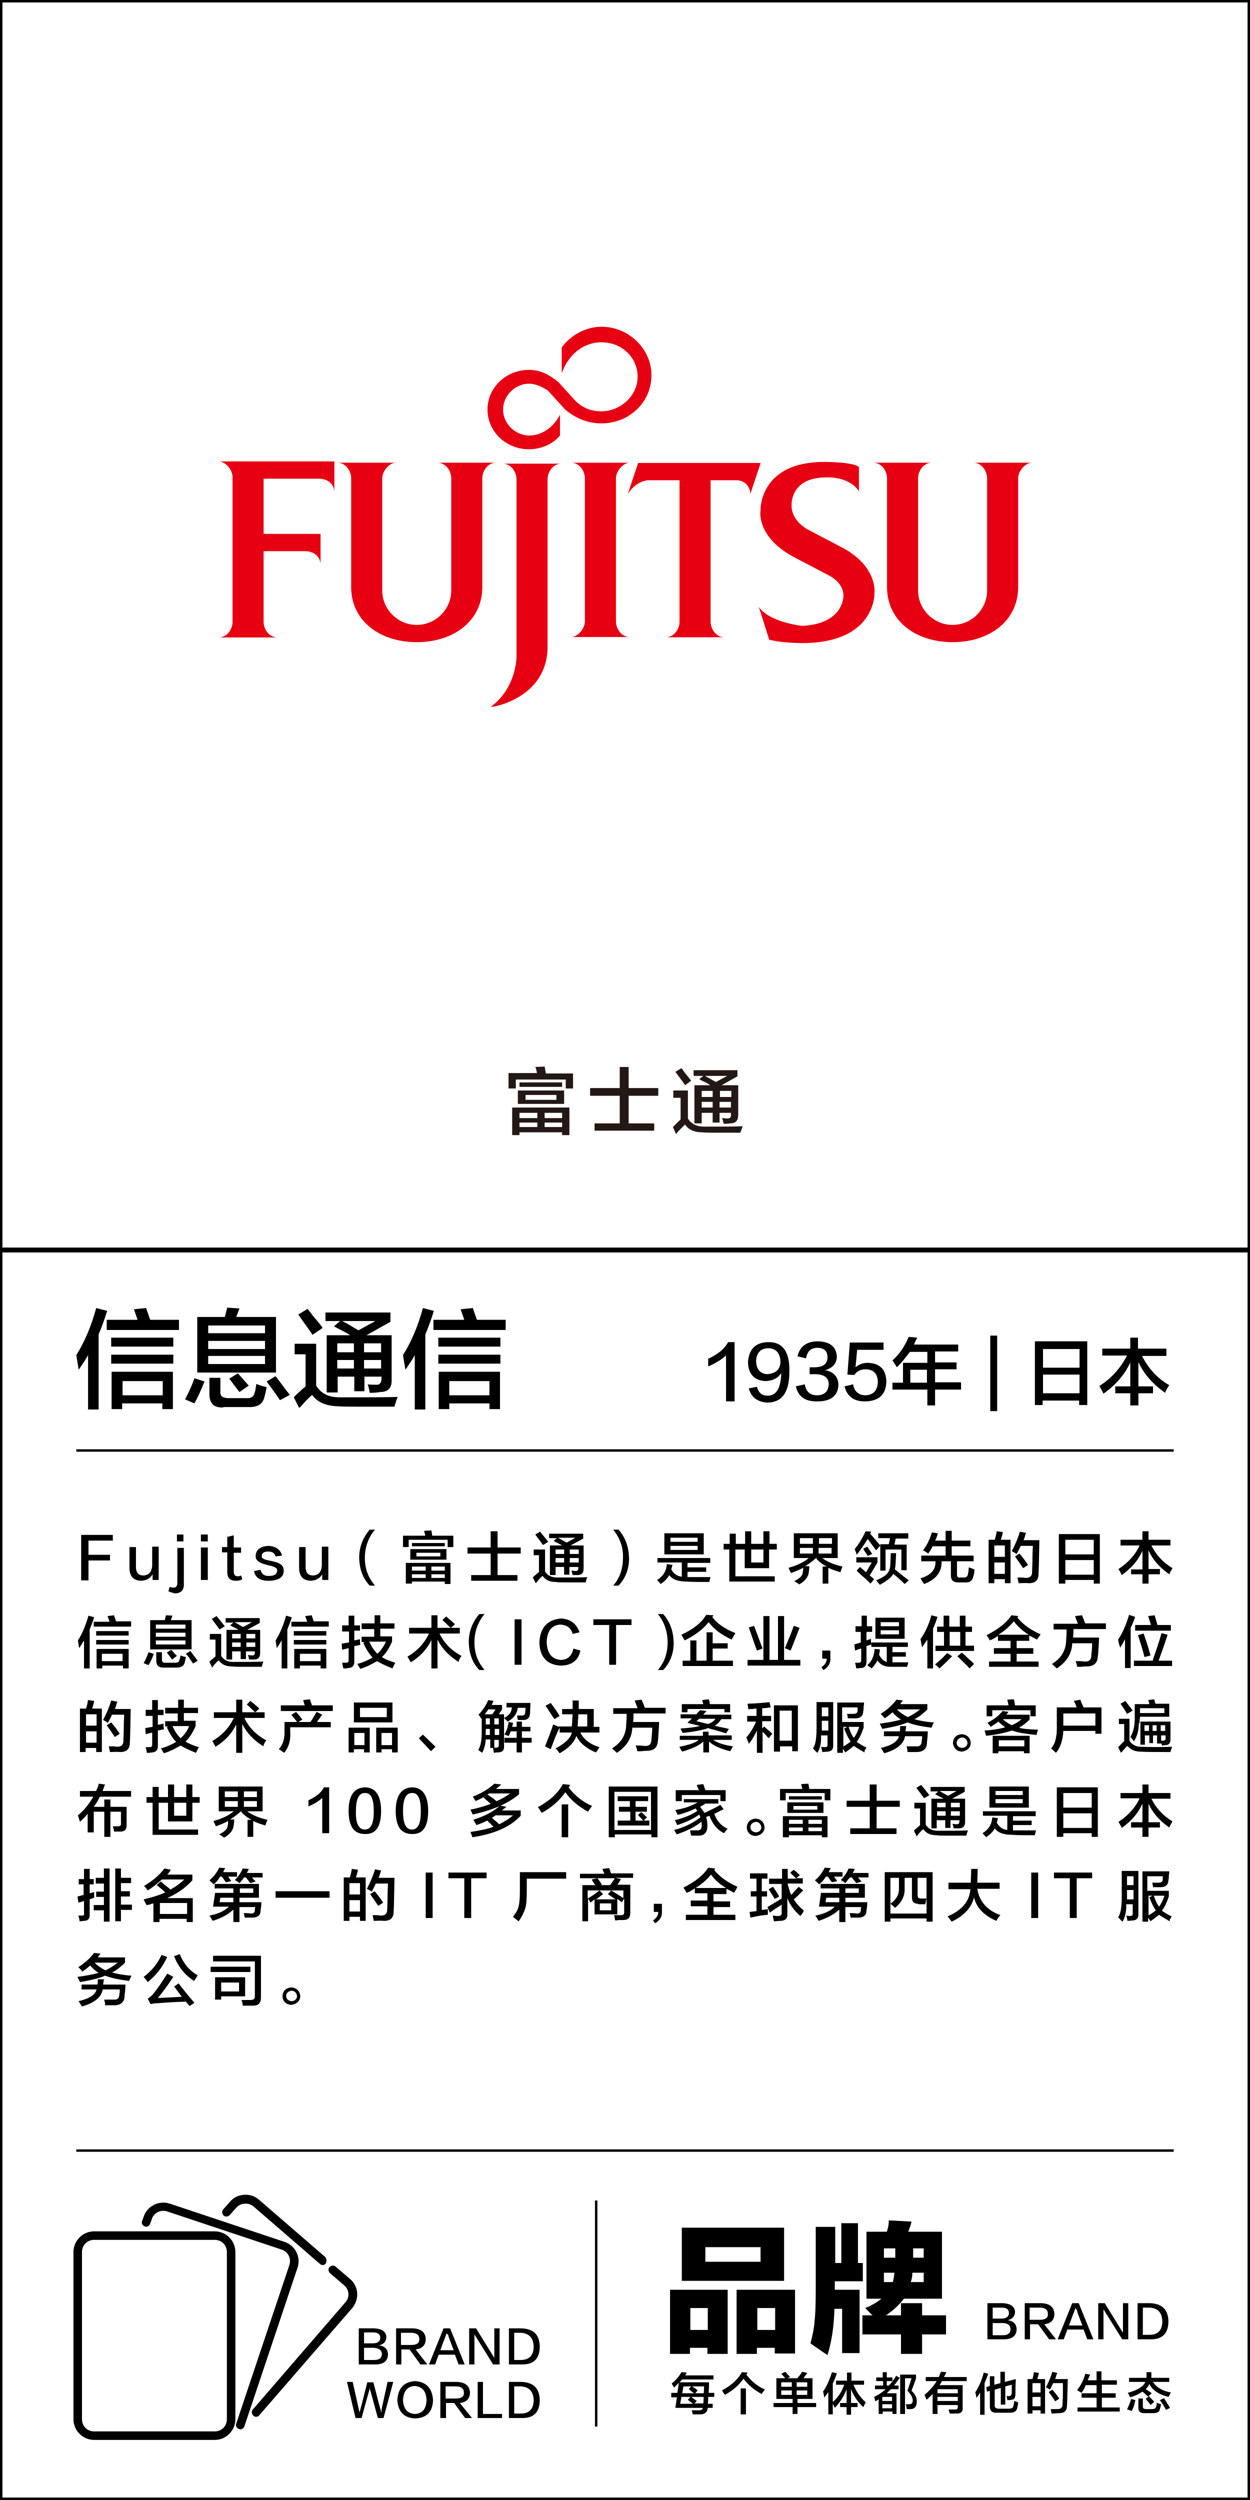 <?xml version="1.0" encoding="utf-8"?>
<!-- Generator: Adobe Illustrator 19.0.0, SVG Export Plug-In . SVG Version: 6.00 Build 0)  -->
<svg version="1.1"
	 id="svg319" xmlns:svg="http://www.w3.org/2000/svg" inkscape:version="0.92.1 r15371" sodipodi:docname="Nikko Ceramics company logo.svg" xmlns:cc="http://creativecommons.org/ns#" xmlns:dc="http://purl.org/dc/elements/1.1/" xmlns:rdf="http://www.w3.org/1999/02/22-rdf-syntax-ns#" xmlns:sodipodi="http://sodipodi.sourceforge.net/DTD/sodipodi-0.dtd" xmlns:inkscape="http://www.inkscape.org/namespaces/inkscape"
	 xmlns="http://www.w3.org/2000/svg" xmlns:xlink="http://www.w3.org/1999/xlink" x="0px" y="0px" width="308px" height="616px"
	 viewBox="56.5 232.3 308 616" style="enable-background:new 56.5 232.3 308 616;" xml:space="preserve">
<style type="text/css">
	.st0{fill:#231815;}
	.st1{fill:#E60012;}
</style>
<sodipodi:namedview  id="base" inkscape:window-height="848" inkscape:window-y="-8" inkscape:pageopacity="0.0" inkscape:document-units="mm" fit-margin-right="5" inkscape:window-maximized="1" inkscape:window-x="-8" inkscape:window-width="1440" inkscape:current-layer="layer1" fit-margin-bottom="5" inkscape:pageshadow="2" showgrid="false" borderopacity="1.0" bordercolor="#666666" units="px" inkscape:zoom="1" inkscape:cx="87.576538" inkscape:cy="-49.372779" fit-margin-top="5" fit-margin-left="5" pagecolor="#ffffff">
	</sodipodi:namedview>
<g id="XMLID_6631_">
	<path class="st0" d="M181.8,500.4v-3.7h7c-0.1-0.6-0.2-1.1-0.4-1.5l2.3-0.1l0.3,1.7h6.7v3.7h-1.8v-2.2h-12.3v2.2H181.8z M182.7,512
		v-6.8h14.1v6.8H195v-0.7h-10.5v0.7H182.7z M184.1,504.3V501h11.4v3.3H184.1z M184.5,500.1V499H195v1.1H184.5z M184.5,506.5v1.3h4.4
		v-1.3H184.5z M184.5,508.9v1.1h4.4v-1.1H184.5z M186,502.1v1.2h7.6v-1.2H186z M195,506.5h-4.3v1.3h4.3V506.5z M190.7,508.9v1.1h4.3
		v-1.1H190.7z"/>
	<path class="st0" d="M201.9,502.3v-1.9h7.3v-5.2h2.2v5.2h7.3v1.9h-7.3v6.8h6.3v1.8H203v-1.8h6.2v-6.8H201.9z"/>
	<path class="st0" d="M223.1,511.8l-0.8-1.8c0.3-0.3,0.8-0.8,1.5-1.5c0.2-0.1,0.3-0.3,0.4-0.4v-5.3h-1.8v-1.8h3.6v6.9
		c0.8,1.3,2.1,2,3.9,2c4.5,0,7.7,0,9.6-0.1c-0.2,0.6-0.4,1.1-0.6,1.6c-2.7,0-4.6,0-5.9,0c-1.5,0-2.7,0-3.6-0.1
		c-1.9,0-3.3-0.7-4.1-1.9c-0.5,0.4-1.1,1.1-2,2C223.2,511.7,223.1,511.7,223.1,511.8z M225.3,499.7c-0.3-0.5-0.9-1.3-1.8-2.5
		c-0.3-0.4-0.5-0.7-0.6-0.8l1.5-0.9c0.2,0.2,0.5,0.6,0.8,1.1c0.8,0.9,1.3,1.6,1.6,2L225.3,499.7z M234.8,509.2
		c-0.1-0.5-0.2-1-0.4-1.4c0.5,0,0.9,0.1,1.3,0.1c0.7,0,1-0.3,0.9-1.1v-0.3h-2.8v2.4h-1.7v-2.4h-2.7v2.6h-1.8v-9.4h3.9
		c-0.4-0.3-1.1-0.7-2.2-1.2c-0.2-0.1-0.4-0.2-0.5-0.3l1-0.8h-2.4V496h10.8v1.5l-3.9,2.2h4.1v7.3c0,1.4-0.6,2.1-2,2.1
		C236.1,509.2,235.5,509.2,234.8,509.2z M229.4,501.1v1.5h2.7v-1.5H229.4z M229.4,503.8v1.4h2.7v-1.4H229.4z M235.7,497.4h-5.5
		c0.9,0.5,1.8,1,2.7,1.5L235.7,497.4z M236.7,501.1h-2.8v1.5h2.8V501.1z M233.8,503.8v1.4h2.8v-1.4H233.8z"/>
</g>
<g id="XMLID_6627_">
	<path d="M78.2,579.5v-13.3c-0.7,1.3-1.5,2.4-2.3,3.6c-0.2-1.1-0.4-2.3-0.6-3.6c2-3.2,3.7-7.1,4.9-11.6l2.7,0.7
		c-0.6,2-1.3,3.9-2.1,5.8v18.5H78.2z M82.8,560v-2.5h7.6l-0.9-2.6l3-0.3l1,2.9h7.1v2.5H82.8z M83.9,564.1v-2.2h15.3v2.2H83.9z
		 M83.9,568.3v-2.2h15.3v2.2H83.9z M84,579.5v-9.2h15.1v9.2h-2.6v-1.4h-9.9v1.4H84z M86.7,572.6v3.5h9.9v-3.5H86.7z"/>
	<path d="M104.4,578.1l-2.3-1c0.9-1.7,1.7-3.4,2.3-5.2l2.5,0.8C106,574.9,105.2,576.7,104.4,578.1z M105.1,570.5v-13.7h6.8
		c0.2-0.8,0.4-1.6,0.6-2.3l3,0.2c-0.2,0.6-0.5,1.3-0.8,2.1h9.8v13.7H105.1z M107.8,558.9v1.9h14v-1.9H107.8z M107.8,562.7v2h14v-2
		H107.8z M107.8,566.4v2h14v-2H107.8z M111.5,579.1c-2.3,0.1-3.4-1-3.4-3.3v-4h2.7v3.4c-0.1,1.1,0.6,1.6,2,1.6h4.2
		c1.3,0.1,2-0.3,2.2-1.2c0.1-0.2,0.2-0.6,0.3-1.3c0.1-0.5,0.1-0.8,0.2-1c0.8,0.4,1.7,0.6,2.5,0.8c-0.2,1.1-0.4,2-0.6,2.6
		c-0.4,1.6-1.7,2.4-4,2.3H111.5z M115.5,575.3c-0.8-1-1.6-2.1-2.5-3.3l2.1-1.3c0.4,0.4,1,1.1,1.8,2c0.4,0.5,0.7,0.8,0.9,1
		L115.5,575.3z M125.5,577.3c-0.1-0.1-0.3-0.4-0.5-0.7c-1-1.5-2-2.8-2.8-3.9l2.2-1.3c1.2,1.5,2.3,3.1,3.5,4.6L125.5,577.3z"/>
	<path d="M130.2,579.2l-1.3-2.6c0.4-0.5,1.2-1.2,2.3-2.2c0.3-0.2,0.5-0.4,0.6-0.5V566h-2.7v-2.6h5.3v10.3c1.2,2,3.1,2.9,5.8,2.9
		c6.8,0,11.5,0,14.3-0.1c-0.4,0.9-0.6,1.7-0.8,2.4c-4,0-6.9,0-8.8,0c-2.2,0-4,0-5.3-0.1c-2.8-0.1-4.9-1-6.2-2.8
		c-0.7,0.6-1.7,1.6-2.9,3C130.3,579.1,130.3,579.2,130.2,579.2z M133.5,561.2c-0.5-0.8-1.4-2-2.6-3.7c-0.4-0.6-0.7-1-0.9-1.3
		l2.3-1.4c0.3,0.4,0.7,0.9,1.3,1.7c1.2,1.4,2,2.4,2.4,3L133.5,561.2z M147.6,575.5c-0.1-0.8-0.3-1.5-0.5-2.1c0.7,0.1,1.4,0.1,2,0.1
		c1,0.1,1.4-0.5,1.4-1.6v-0.4h-4.2v3.6h-2.5v-3.6h-4.1v3.9H137v-14.1h5.8c-0.6-0.4-1.7-1-3.3-1.8c-0.3-0.2-0.6-0.3-0.7-0.4l1.5-1.3
		h-3.6v-2.1h16v2.3l-5.9,3.3h6.2v10.9c0.1,2.1-0.9,3.1-2.9,3.1C149.6,575.4,148.7,575.5,147.6,575.5z M139.6,563.3v2.2h4.1v-2.2
		H139.6z M139.6,567.4v2.1h4.1v-2.1H139.6z M149,557.8h-8.2c1.4,0.7,2.7,1.5,4,2.3L149,557.8z M150.4,563.3h-4.2v2.2h4.2V563.3z
		 M146.2,567.4v2.1h4.2v-2.1H146.2z"/>
	<path d="M158.7,579.5v-13.3c-0.7,1.3-1.5,2.4-2.3,3.6c-0.2-1.1-0.4-2.3-0.6-3.6c2-3.2,3.7-7.1,4.9-11.6l2.7,0.7
		c-0.6,2-1.3,3.9-2.1,5.8v18.5H158.7z M163.3,560v-2.5h7.6l-0.9-2.6l3-0.3l1,2.9h7.1v2.5H163.3z M164.5,564.1v-2.2h15.3v2.2H164.5z
		 M164.5,568.3v-2.2h15.3v2.2H164.5z M164.6,579.5v-9.2h15.1v9.2h-2.6v-1.4h-9.9v1.4H164.6z M167.2,572.6v3.5h9.9v-3.5H167.2z"/>
</g>
<g id="XMLID_6626_">
	<path d="M235.4,577.5v-11.2c-1.1,1-2.6,1.9-4.4,2.7c0-0.7,0-1.3,0-1.9c2.4-1.1,4.1-2.5,4.9-4.1h1.6v14.6H235.4z"/>
	<path d="M241,574.4l2-0.4c0.4,1.5,1.3,2.2,2.6,2.2c2.2,0,3.3-1.8,3.4-5.6c-0.8,1.3-2.1,1.9-3.8,2c-2.8-0.1-4.3-1.7-4.4-4.6
		c0.2-3.2,1.8-4.9,4.9-5c3.6-0.1,5.4,2.3,5.3,7.2c0,5.2-1.8,7.7-5.5,7.7C243.1,577.7,241.6,576.6,241,574.4z M248.8,568
		c0-2.3-1.1-3.5-3.1-3.5c-1.8,0.1-2.8,1.1-2.9,3.2c0.1,2,1,3.1,2.8,3.2C247.6,570.7,248.7,569.8,248.8,568z"/>
	<path d="M252.6,573.9l2.2-0.5c0.3,1.8,1.3,2.7,3,2.7c1.9,0,2.8-1,2.9-2.7c0-1.6-1.1-2.5-3.4-2.5c-0.6,0-1,0-1.3,0v-1.7
		c0.3,0,0.7,0,1.1,0c2.2,0,3.3-0.8,3.3-2.5c0-1.5-0.9-2.3-2.5-2.3c-1.6,0-2.5,0.9-2.8,2.6l-2.1-0.5c0.6-2.5,2.3-3.7,5.1-3.7
		c2.9,0.1,4.4,1.3,4.6,3.7c0,1.7-1,2.9-2.9,3.4c2.1,0.4,3.2,1.6,3.3,3.6c-0.1,2.7-1.9,4.1-5.1,4.1
		C255,577.7,253.2,576.5,252.6,573.9z"/>
	<path d="M264.6,573.9l2.1-0.5c0.3,1.8,1.4,2.7,3.1,2.7c1.9-0.1,2.9-1.2,3-3.2c0-2.1-1.1-3.2-3-3.2c-1.3,0-2.2,0.5-2.8,1.4l-1.7-0.1
		l0.6-7.9h8.3v1.8h-6.5l-0.4,4.3c0.8-0.7,1.8-1.1,3-1.1c3,0.1,4.5,1.6,4.6,4.6c-0.1,3.2-1.8,4.8-5.1,4.9
		C267,577.7,265.2,576.4,264.6,573.9z"/>
	<path d="M277.5,569.2c-0.1-0.1-0.2-0.4-0.4-0.6c-0.1-0.2-0.4-0.6-0.7-1.1c1.7-1.5,3-3.4,4-5.8l2.1,0.2c-0.3,0.6-0.6,1.2-0.8,1.7
		h10.9v1.7h-5.7v2.7h5.3v1.7h-5.3v3.2h6.4v1.8h-6.4v3.9h-1.9v-3.9h-8.6V573h2.6v-4.9h6v-2.7h-4.3
		C279.8,566.6,278.8,567.9,277.5,569.2z M280.8,569.8v3.2h4.1v-3.2H280.8z"/>
	<path d="M300.5,580v-18.6h1.7V580H300.5z"/>
	<path d="M311.5,578.5v-15.7h12.9v15.7h-2v-1.1h-9v1.1H311.5z M313.5,564.7v4.6h9v-4.6H313.5z M313.5,571v4.6h9V571H313.5z"/>
	<path d="M328.1,566.4v-1.8h6.9v-2.7h1.9v2.7h7v1.8h-6c1.5,3,3.7,5.5,6.7,7.2c-0.4,0.6-0.8,1.2-1,1.9c-3.1-2.2-5.3-4.7-6.6-7.6v6
		h3.6v1.7h-3.6v3H335v-3h-3.7v-1.7h3.7V568c-1.3,2.9-3.5,5.5-6.6,7.7c-0.4-0.8-0.8-1.5-1-1.9c3-1.9,5.2-4.4,6.8-7.5H328.1z"/>
</g>
<g id="XMLID_2295_">
	<g>
		<path d="M84.4,611.9h-6.1v3.5h5.3v1.4h-5.3v4.9h-1.8v-11.2h7.8V611.9z"/>
		<path d="M95.7,621.6h-1.6v-1.4c-0.6,1-1.5,1.5-2.7,1.6c-2,0-3-1.1-3-3.2v-5.1H90v4.9c0,1.4,0.6,2.1,1.9,2.1c1.3-0.1,2-0.9,2.1-2.4
			v-4.7h1.6V621.6z"/>
		<path d="M98,624.4l0.3-1.1c0.3,0.1,0.5,0.2,0.9,0.2c0.7,0,1-0.4,1-1.2v-8.6h1.6v8.7c0.1,1.7-0.7,2.5-2.2,2.5
			C99,624.8,98.5,624.6,98,624.4z M100.1,612.1v-1.7h1.6v1.7H100.1z"/>
		<path d="M106,612.1v-1.7h1.7v1.7H106z M106,621.6v-8h1.7v8H106z"/>
		<path d="M114.1,610.6v3h1.8v1.3h-1.8v4.6c0,0.8,0.3,1.2,1,1.2c0.3,0,0.5-0.1,0.8-0.2l0.3,0.9c-0.4,0.3-0.9,0.4-1.6,0.4
			c-1.4,0-2.1-0.7-2.1-2.1v-4.9h-1.3v-1.3h1.3V611L114.1,610.6z"/>
		<path d="M126,615.6l-1.6,0.2c-0.2-0.8-0.8-1.2-1.8-1.2c-1.1,0-1.6,0.4-1.6,1.1c-0.1,0.5,0.5,0.9,1.8,1.1c0.4,0.1,0.8,0.2,1.3,0.3
			c1.6,0.4,2.4,1.1,2.3,2.3c0,1.5-1.2,2.3-3.4,2.4c-2.3,0.1-3.6-0.7-3.9-2.4l1.6-0.3c0.3,1.1,1,1.6,2.2,1.5c1.2,0,1.8-0.4,1.9-1.3
			c0.1-0.5-0.5-0.9-1.6-1.2c-0.1,0-0.3,0-0.5-0.1c-0.3-0.1-0.6-0.1-0.7-0.2c-1.7-0.4-2.6-1.1-2.5-2.2c0.1-1.5,1.2-2.3,3.2-2.4
			C124.4,613.3,125.6,614.1,126,615.6z"/>
		<path d="M137.5,621.6h-1.6v-1.4c-0.6,1-1.5,1.5-2.7,1.6c-2,0-3-1.1-3-3.2v-5.1h1.6v4.9c0,1.4,0.6,2.1,1.9,2.1
			c1.3-0.1,2-0.9,2.1-2.4v-4.7h1.6V621.6z"/>
		<path d="M148.9,623h-1.3c-1.7-1.8-2.5-4-2.6-6.8c0-2.7,0.9-5,2.6-7h1.3c-1.7,2-2.5,4.4-2.5,7C146.4,618.8,147.2,621,148.9,623z"/>
		<path d="M155.8,613.5v-2.8h5.5c-0.1-0.4-0.2-0.8-0.3-1.2l1.8-0.1l0.2,1.3h5.2v2.8h-1.4v-1.8h-9.6v1.8H155.8z M156.5,622.6v-5.2h11
			v5.2h-1.4V622H158v0.5H156.5z M157.6,616.6V614h8.9v2.6H157.6z M158,613.3v-0.8h8.1v0.8H158z M158,618.3v1h3.4v-1H158z M158,620.2
			v0.9h3.4v-0.9H158z M159.1,614.9v0.9h5.9v-0.9H159.1z M166.1,618.3h-3.3v1h3.3V618.3z M162.8,620.2v0.9h3.3v-0.9H162.8z"/>
		<path d="M171.7,615.1v-1.5h5.7v-4h1.7v4h5.7v1.5h-5.7v5.3h4.9v1.4h-11.4v-1.4h4.8v-5.3H171.7z"/>
		<path d="M188.5,622.4l-0.7-1.4c0.2-0.3,0.6-0.6,1.2-1.1c0.1-0.1,0.3-0.2,0.3-0.3v-4.1H188v-1.4h2.8v5.4c0.6,1,1.6,1.5,3,1.5
			c3.5,0,6,0,7.4-0.1c-0.2,0.5-0.3,0.9-0.4,1.3c-2.1,0-3.6,0-4.6,0c-1.2,0-2.1,0-2.8-0.1c-1.5,0-2.5-0.5-3.2-1.5
			c-0.4,0.3-0.9,0.8-1.5,1.6C188.6,622.3,188.6,622.4,188.5,622.4z M190.3,613c-0.3-0.4-0.7-1-1.4-1.9c-0.2-0.3-0.4-0.5-0.5-0.7
			l1.2-0.7c0.1,0.2,0.4,0.5,0.7,0.9c0.6,0.7,1,1.3,1.3,1.6L190.3,613z M197.6,620.4c-0.1-0.4-0.2-0.8-0.3-1.1c0.4,0,0.7,0.1,1,0.1
			c0.5,0,0.7-0.2,0.7-0.8v-0.2h-2.2v1.9h-1.3v-1.9h-2.1v2h-1.4v-7.3h3c-0.3-0.2-0.9-0.5-1.7-0.9c-0.2-0.1-0.3-0.2-0.4-0.2l0.8-0.7
			h-1.9v-1.1h8.4v1.2l-3.1,1.7h3.2v5.7c0,1.1-0.5,1.6-1.5,1.6C198.6,620.4,198.2,620.4,197.6,620.4z M193.4,614.1v1.1h2.1v-1.1
			H193.4z M193.4,616.2v1.1h2.1v-1.1H193.4z M198.3,611.2H194c0.7,0.4,1.4,0.8,2.1,1.2L198.3,611.2z M199.1,614.1h-2.2v1.1h2.2
			V614.1z M196.9,616.2v1.1h2.2v-1.1H196.9z"/>
		<path d="M207.6,609.2h1.3c1.7,1.9,2.5,4.2,2.6,7c0,2.8-0.9,5-2.6,6.8h-1.3c1.6-1.9,2.4-4.1,2.4-6.8
			C210.1,613.5,209.2,611.2,207.6,609.2z"/>
		<path d="M218.5,617.4v-1.2h13v1.2h-5.6v1.1h4.6v1.1h-4.6v1.3c1.9,0,3.8,0,5.7,0c0,0-0.1,0.1-0.1,0.3c-0.1,0.4-0.2,0.7-0.2,0.9
			c-2.5,0-4.3,0-5.5-0.1c-2.2,0-3.6-0.5-4.4-1.6c-0.4,0.8-1.1,1.5-2.1,2.2c-0.3-0.3-0.6-0.7-0.9-1c1.5-0.9,2.3-2.2,2.4-3.9l1.4,0.2
			c-0.1,0.4-0.2,0.8-0.3,1.1c0.6,1.1,1.5,1.7,2.6,1.8v-3.5H218.5z M220.2,615.3v-5.2h9.7v5.2H220.2z M221.7,611.2v1h6.7v-1H221.7z
			 M221.7,613.2v1h6.7v-1H221.7z"/>
		<path d="M234.8,614.1v-1.4h1.5v-2.5h1.5v2.5h2.3v-3.1h1.5v3.1h3v-3.1h1.5v3.1h1.8v1.4H246v4.6h-6v-4.6h-2.3v6.6h9.7v1.3h-11.2
			v-7.9H234.8z M241.6,614.1v3.2h3v-3.2H241.6z"/>
		<path d="M259.2,622.5v-4.2h1c-1-0.5-1.9-1.2-2.6-2l0.2-0.2h-0.1c-0.9,0.8-1.8,1.5-2.8,2.1h1c0,0.3,0,0.7-0.1,1.3c0,0,0,0,0,0.1
			c-0.1,1.2-0.9,2.3-2.4,3.1c-0.3-0.3-0.7-0.5-1.2-0.8c1.4-0.7,2.1-1.4,2.1-2.2c0.1-0.3,0.1-0.7,0.1-1.1c-0.9,0.5-1.9,0.9-3,1.3
			c-0.2-0.4-0.4-0.8-0.6-1.3c2.2-0.6,3.8-1.4,5-2.4h-3.7v-6.1h10.8v6.1h-3.8c1.2,0.9,2.8,1.6,5,2.1c-0.2,0.5-0.4,0.9-0.5,1.4
			c-1-0.3-2-0.6-3-1.1v3.9H259.2z M253.6,611.3v1.4h3.2v-1.4H253.6z M253.6,613.7v1.4h3.2v-1.4H253.6z M261.5,611.3h-3.2v1.4h3.2
			V611.3z M258.2,613.7v1.4h3.2v-1.4H258.2z"/>
		<path d="M272.4,614.3c-0.2-0.2-0.4-0.5-0.7-0.9c-0.6-0.8-1-1.4-1.4-1.9c-0.8,1.3-1.7,2.6-2.7,3.9c-0.1-0.3-0.2-0.7-0.4-1.1
			c0-0.1-0.1-0.2-0.1-0.3c1-1.2,1.9-2.7,2.7-4.4l1.4,0.1l-0.3,0.5c1,1.1,1.8,2.1,2.5,2.9L272.4,614.3z M271,622.5
			c-0.5-0.5-1.2-1.2-2.3-2.1c-0.5-0.5-0.9-0.8-1.1-1.1l0.8-0.9l1.5,1.3l1.4-2.4h-3.8V616h5.2v1.3l-1.9,3.2l1.1,0.9L271,622.5z
			 M270.3,615.7c-0.1-0.3-0.4-0.6-0.7-1.1c-0.2-0.3-0.3-0.5-0.4-0.7l1-0.5c0.5,0.7,0.9,1.3,1.2,1.8L270.3,615.7z M279.4,622.6
			c-1-1-1.9-1.8-2.8-2.5c-0.4,0.8-1.5,1.7-3.3,2.7c-0.3-0.4-0.6-0.7-0.9-1.1c1.4-0.6,2.4-1.2,2.8-1.8c0.5-0.6,0.7-1.5,0.7-2.7
			l0.1-2.2h1.3l-0.1,2.1c0,0.7-0.1,1.3-0.2,1.9c0.6,0.5,1.4,1.1,2.5,2c0.4,0.3,0.7,0.5,0.9,0.7L279.4,622.6z M272.9,611.4v-1.3h7.4
			v1.3h-3.1l-0.3,1.5h3v6.3h-1.3v-5.1h-3.9v5.2h-1.3v-6.5h2.1l0.3-1.5H272.9z"/>
		<path d="M285.2,615.1c-0.4-0.3-0.8-0.6-1.3-0.8c1-1.2,1.7-2.7,2.2-4.4l1.5,0.2c-0.2,0.7-0.4,1.3-0.7,1.8h2.6v-2.4h1.5v2.4h4.6v1.4
			h-4.6v2.3h5.4v1.4h-4.1v3.2c0,0.6,0.2,0.9,0.8,0.8h1c0.5,0,0.8-0.3,0.9-0.8c0.1-0.5,0.2-1.1,0.2-1.7c0.1,0,0.2,0.1,0.3,0.1
			c0.5,0.2,0.9,0.3,1.1,0.4c0,0.7-0.1,1.3-0.3,1.8c-0.2,1-0.9,1.5-2,1.4h-1.7c-1.2,0-1.8-0.5-1.8-1.7V617h-2.3c0,0.1,0,0.2,0,0.3
			c0,2.4-1.4,4.2-4.3,5.3c-0.3-0.4-0.6-0.9-0.9-1.4c2.4-0.7,3.7-2,3.7-3.9c0-0.1,0-0.2,0-0.3h-3.5v-1.4h6v-2.3h-3.2
			C286,613.9,285.7,614.5,285.2,615.1z"/>
		<path d="M300.1,622.4v-10.7h1.5c0.1-0.4,0.3-0.9,0.4-1.6c0-0.2,0.1-0.4,0.1-0.5l1.5,0.2c-0.1,0.7-0.3,1.3-0.5,1.9h2.4v10.7h-1.4
			v-1h-2.6v1H300.1z M301.5,613.1v2.8h2.6v-2.8H301.5z M301.5,617.3v2.8h2.6v-2.8H301.5z M307.5,622.4c-0.1-0.5-0.2-1-0.3-1.4
			c0.2,0,0.5,0,1,0c0.5,0,0.8,0.1,1.1,0.1c1,0,1.5-0.5,1.5-1.4c0-0.6,0.1-1.8,0.1-3.7c0-1.3,0.1-2.3,0.1-2.8h-3
			c-0.3,0.7-0.7,1.4-1,2c-0.1,0-0.2-0.1-0.3-0.2c-0.2-0.1-0.5-0.3-0.9-0.5c0.8-1.5,1.5-3.1,2-4.8l1.5,0.3c0,0.1-0.1,0.3-0.2,0.6
			c-0.1,0.5-0.3,0.9-0.4,1.2h3.9c-0.1,4-0.1,6.7-0.2,8.2c0,1.6-0.7,2.4-2.4,2.4C309.1,622.3,308.3,622.4,307.5,622.4z M308.6,618.7
			c-0.6-0.9-1.3-1.9-2-2.9l1.1-0.7c0.7,0.8,1.4,1.7,2.1,2.8L308.6,618.7z"/>
		<path d="M317.4,622.5v-12.2h10.1v12.2H326v-0.9h-7v0.9H317.4z M319,611.7v3.6h7v-3.6H319z M319,616.7v3.6h7v-3.6H319z"/>
		<path d="M332.6,613.1v-1.4h5.4v-2.1h1.5v2.1h5.4v1.4h-4.7c1.2,2.4,2.9,4.2,5.2,5.6c-0.3,0.5-0.6,1-0.8,1.5
			c-2.4-1.7-4.1-3.6-5.1-5.9v4.6h2.8v1.3h-2.8v2.3H338v-2.3h-2.8V619h2.8v-4.6c-1,2.3-2.7,4.3-5.1,6c-0.3-0.7-0.6-1.1-0.8-1.5
			c2.3-1.5,4.1-3.4,5.2-5.8H332.6z"/>
		<path d="M77.2,643.4v-6.9c-0.4,0.7-0.8,1.3-1.2,1.9c-0.1-0.6-0.2-1.2-0.3-1.9c1.1-1.7,1.9-3.7,2.6-6.1l1.4,0.4c-0.3,1-0.7,2-1.1,3
			v9.6H77.2z M79.6,633.2v-1.3h3.9l-0.5-1.4l1.6-0.2l0.5,1.5h3.7v1.3H79.6z M80.2,635.3v-1.1h8v1.1H80.2z M80.2,637.5v-1.1h8v1.1
			H80.2z M80.3,643.4v-4.8h7.9v4.8h-1.4v-0.7h-5.1v0.7H80.3z M81.6,639.8v1.8h5.1v-1.8H81.6z"/>
		<path d="M93.1,642.6l-1.2-0.5c0.5-0.9,0.9-1.8,1.2-2.7l1.3,0.4C94,641,93.5,641.9,93.1,642.6z M93.5,638.7v-7.2h3.6
			c0.1-0.4,0.2-0.8,0.3-1.2l1.6,0.1c-0.1,0.3-0.3,0.7-0.4,1.1h5.1v7.2H93.5z M94.9,632.6v1h7.3v-1H94.9z M94.9,634.6v1h7.3v-1H94.9z
			 M94.9,636.5v1h7.3v-1H94.9z M96.8,643.2c-1.2,0-1.8-0.5-1.8-1.7v-2.1h1.4v1.8c0,0.6,0.3,0.9,1,0.8h2.2c0.7,0,1-0.2,1.1-0.6
			c0-0.1,0.1-0.3,0.2-0.7c0-0.3,0.1-0.4,0.1-0.5c0.4,0.2,0.9,0.3,1.3,0.4c-0.1,0.6-0.2,1-0.3,1.4c-0.2,0.8-0.9,1.2-2.1,1.2H96.8z
			 M98.9,641.2c-0.4-0.5-0.8-1.1-1.3-1.7l1.1-0.7c0.2,0.2,0.5,0.6,0.9,1c0.2,0.3,0.4,0.4,0.5,0.5L98.9,641.2z M104.1,642.2
			c-0.1-0.1-0.2-0.2-0.3-0.4c-0.5-0.8-1-1.5-1.5-2l1.1-0.7c0.6,0.8,1.2,1.6,1.8,2.4L104.1,642.2z"/>
		<path d="M108.8,643.2l-0.7-1.4c0.2-0.3,0.6-0.6,1.2-1.1c0.1-0.1,0.3-0.2,0.3-0.3v-4.1h-1.4v-1.4h2.8v5.4c0.6,1,1.6,1.5,3,1.5
			c3.5,0,6,0,7.4-0.1c-0.2,0.5-0.3,0.9-0.4,1.3c-2.1,0-3.6,0-4.6,0c-1.2,0-2.1,0-2.8-0.1c-1.5,0-2.5-0.5-3.2-1.5
			c-0.4,0.3-0.9,0.8-1.5,1.6C108.9,643.1,108.9,643.2,108.8,643.2z M110.6,633.8c-0.3-0.4-0.7-1-1.4-1.9c-0.2-0.3-0.4-0.5-0.5-0.7
			l1.2-0.7c0.1,0.2,0.4,0.5,0.7,0.9c0.6,0.7,1,1.3,1.3,1.6L110.6,633.8z M117.9,641.2c-0.1-0.4-0.2-0.8-0.3-1.1c0.4,0,0.7,0.1,1,0.1
			c0.5,0,0.7-0.2,0.7-0.8v-0.2h-2.2v1.9h-1.3v-1.9h-2.1v2h-1.4v-7.3h3c-0.3-0.2-0.9-0.5-1.7-0.9c-0.2-0.1-0.3-0.2-0.4-0.2l0.8-0.7
			h-1.9V631h8.4v1.2l-3.1,1.7h3.2v5.7c0,1.1-0.5,1.6-1.5,1.6C118.9,641.2,118.5,641.2,117.9,641.2z M113.7,634.9v1.1h2.1v-1.1H113.7
			z M113.7,637v1.1h2.1V637H113.7z M118.6,632h-4.3c0.7,0.4,1.4,0.8,2.1,1.2L118.6,632z M119.4,634.9h-2.2v1.1h2.2V634.9z
			 M117.2,637v1.1h2.2V637H117.2z"/>
		<path d="M125.9,643.4v-6.9c-0.4,0.7-0.8,1.3-1.2,1.9c-0.1-0.6-0.2-1.2-0.3-1.9c1.1-1.7,1.9-3.7,2.6-6.1l1.4,0.4
			c-0.3,1-0.7,2-1.1,3v9.6H125.9z M128.3,633.2v-1.3h3.9l-0.5-1.4l1.6-0.2l0.5,1.5h3.7v1.3H128.3z M128.9,635.3v-1.1h8v1.1H128.9z
			 M128.9,637.5v-1.1h8v1.1H128.9z M129,643.4v-4.8h7.9v4.8h-1.4v-0.7h-5.1v0.7H129z M130.4,639.8v1.8h5.1v-1.8H130.4z"/>
		<path d="M140.8,634.1v-1.3h1.6v-2.4h1.4v2.4h1.4v1.3h-1.4v2.4l1.4-0.3c0,0.5,0,1,0.1,1.4l-1.5,0.3v3.8c0,1-0.4,1.5-1.4,1.6
			c-0.1,0-0.3,0-0.6,0.1c-0.3,0-0.5,0-0.7,0c-0.1-0.5-0.2-1-0.3-1.4c0.2,0,0.5,0,1,0c0.4,0,0.6-0.2,0.6-0.6v-3l-1.6,0.4l-0.1-1.5
			c0.5-0.1,1.1-0.2,1.8-0.3v-2.7H140.8z M145.6,633.6v-1.3h3.2v-2h1.4v2h3.5v1.3h-3.5v1.9h2.9v1.3c-0.7,1.6-1.5,2.9-2.5,3.8
			c0.9,0.6,2,1,3.3,1.4c-0.3,0.5-0.5,1-0.7,1.4c-1.5-0.6-2.8-1.2-3.8-1.8c-1.2,0.7-2.5,1.4-4.1,1.9c-0.1-0.1-0.3-0.4-0.5-0.8
			c-0.1-0.2-0.2-0.4-0.3-0.4c1.6-0.4,2.8-1,3.8-1.6c-0.9-0.9-1.6-2.1-2.3-3.6l0.4-0.2h-0.8v-1.3h3.1v-1.9H145.6z M151.6,636.8h-4.1
			c0.5,1.2,1.2,2.2,2,3C150.4,638.9,151.1,637.9,151.6,636.8z"/>
		<path d="M169.8,633.4v1.4h-5c1.1,2.3,2.9,4.2,5.4,5.5c0,0.1-0.1,0.2-0.2,0.3c-0.2,0.3-0.4,0.7-0.5,1.2c-2.4-1.5-4.1-3.3-5.2-5.5
			v7.1h-1.5v-7c-1.1,2.3-2.8,4.1-5.1,5.5c-0.3-0.6-0.6-1.1-0.8-1.4c2.4-1.4,4.2-3.3,5.3-5.7h-4.9v-1.4h5.5v-3.1h1.5v3.1H169.8z
			 M167.6,633.4c-0.2-0.1-0.5-0.4-0.9-0.8c-0.5-0.5-0.9-0.9-1.2-1.1l0.9-0.9c1,0.8,1.7,1.4,2.2,1.9L167.6,633.4z"/>
		<path d="M175.9,643.8h-1.3c-1.7-1.8-2.5-4-2.6-6.8c0-2.7,0.9-5,2.6-7h1.3c-1.7,2-2.5,4.4-2.5,7
			C173.4,639.6,174.2,641.8,175.9,643.8z"/>
		<path d="M183.3,642.5v-11.2h1.7v11.2H183.3z"/>
		<path d="M199.3,634.5l-1.7,0.4c-0.4-1.5-1.4-2.2-3-2.3c-2.2,0.1-3.3,1.6-3.4,4.3c0.1,2.7,1.2,4.2,3.4,4.4c1.8,0,2.8-1,3.2-2.8
			l1.7,0.5c-0.5,2.5-2.2,3.7-4.9,3.7c-3.3-0.2-5.1-2.1-5.2-5.7c0.2-3.7,2-5.6,5.3-5.9C197,631.2,198.5,632.3,199.3,634.5z"/>
		<path d="M212.1,632.7h-3.8v9.8h-1.7v-9.8h-3.9v-1.4h9.4V632.7z"/>
		<path d="M218.6,630h1.3c1.7,1.9,2.5,4.2,2.6,7c0,2.8-0.9,5-2.6,6.8h-1.3c1.6-1.9,2.4-4.1,2.4-6.8C221,634.3,220.2,632,218.6,630z"
			/>
		<path d="M236.8,636.3c-2.6-1.2-4.4-2.6-5.7-4.3c-1.3,1.7-3.3,3.2-5.9,4.5c-0.1-0.1-0.2-0.4-0.4-0.7c-0.2-0.3-0.3-0.5-0.4-0.7
			c3-1.4,5-3,6.1-4.9l1.8,0.1c0,0-0.1,0.1-0.1,0.2c-0.1,0.1-0.1,0.1-0.2,0.2c1.2,1.7,3.2,3,5.7,4C237.3,635.4,237,635.8,236.8,636.3
			z M224.7,642.8v-1.3h1.9v-5h1.5v5h2.5v-7h1.5v2.7h3.7v1.3h-3.7v3h5v1.3H224.7z"/>
		<path d="M240.7,642.7v-1.4h3.9v-10.8h1.5v10.8h2.1v-10.8h1.5v10.8h4v1.4H240.7z M243,639c-0.7-2-1.4-3.9-2-5.7l1.3-0.4
			c0.9,2.4,1.6,4.3,2.1,5.6L243,639z M251.3,639l-1.4-0.6c0.5-1.2,1.3-3,2.2-5.5l1.4,0.5C252.6,635.7,251.9,637.6,251.3,639z"/>
		<path d="M259.4,643.8l-0.5-0.7c0.9-0.6,1.3-1.3,1.3-2.1h-1.1v-2h2c0,0.3,0,0.9,0,1.8C261.2,642.1,260.6,643.1,259.4,643.8z"/>
		<path d="M267.3,634.3V633h1.5v-2.6h1.3v2.6h1.3v1.4H270v2.1l1.1-0.4c0,0.5,0,1,0.1,1.4l-1.2,0.4v3.7c0,1.1-0.4,1.7-1.4,1.7
			c-0.3,0-0.7,0.1-1.1,0.1c-0.1-0.5-0.2-1-0.3-1.4c0.3,0,0.5,0,0.9,0c0.4,0,0.6-0.2,0.6-0.6v-2.9c-0.5,0.1-1,0.3-1.5,0.5l-0.2-1.5
			c0.5-0.2,1.1-0.3,1.6-0.5v-2.6H267.3z M271.2,638.1V637h9v1.1h-3.8v1.3h3.3v1.1h-3.3v1.4c1.2,0,2.5,0,3.9,0
			c-0.1,0.4-0.2,0.8-0.3,1.1c-1.4,0-2.8,0-4.1,0c-1.5,0-2.5-0.5-3.2-1.6c-0.3,0.7-0.8,1.3-1.4,2c-0.3-0.2-0.7-0.5-1.1-0.8
			c1.1-0.9,1.7-2.3,1.8-4l1.3,0.1c0,0.5-0.1,0.9-0.2,1.3c0.5,1,1.1,1.6,1.9,1.8v-3.7H271.2z M272.2,636.1v-5.2h7.2v5.2H272.2z
			 M273.5,632v1h4.5v-1H273.5z M273.5,634v1h4.5v-1H273.5z"/>
		<path d="M283.7,638.2c0-0.2-0.1-0.5-0.2-1c-0.1-0.5-0.1-0.8-0.2-1c1.2-1.7,2.1-3.7,2.7-5.9l1.5,0.4c-0.3,1-0.7,2-1.1,2.9v9.8h-1.4
			v-7.1C284.5,637,284.1,637.6,283.7,638.2z M288,643.4c-0.3-0.3-0.6-0.6-1.1-1c0.8-0.6,1.8-1.5,3-2.8l1.2,0.8
			C290.1,641.4,289.1,642.4,288,643.4z M287.4,634.4v-1.3h1.6v-2.7h1.4v2.7h2.6v-2.7h1.4v2.7h1.6v1.3h-1.6v3.4h2.1v1.3H287v-1.3h2.1
			v-3.4H287.4z M290.5,634.4v3.4h2.6v-3.4H290.5z M295.4,643.4c-0.9-1-2-2-3-3l1.1-0.9c0.4,0.3,0.9,0.8,1.5,1.4
			c0.7,0.6,1.2,1,1.5,1.4L295.4,643.4z"/>
		<path d="M312,636.3c-0.7-0.4-1.3-0.7-1.9-1v1.3H307v1.8h4.1v1.4H307v1.9h5.4v1.3h-12.2v-1.3h5.3v-1.9h-4.1v-1.4h4.1v-1.8h-3.1
			v-1.2c-0.6,0.4-1.2,0.8-2,1.1c-0.2-0.4-0.5-0.8-0.8-1.3c2.8-1.4,4.9-3,6.1-4.9l1.7,0.2l-0.2,0.4c1.5,1.8,3.4,3.1,5.7,4.1
			c0,0-0.1,0.1-0.1,0.2C312.4,635.7,312.2,636,312,636.3z M306.3,631.8c-1,1.2-2.2,2.3-3.8,3.3h7.5
			C308.5,634.2,307.3,633.1,306.3,631.8z"/>
		<path d="M316.1,633.8v-1.4h6c-0.2-0.6-0.5-1.2-0.7-1.9l1.7-0.2c0.2,0.5,0.5,1.2,0.8,2h5.1v1.4H321c0,0.7,0,1.3-0.1,2.1h6.4
			c0,0.9-0.1,2.2-0.2,3.8c0,0.4-0.1,0.7-0.1,0.9c-0.1,1.6-1,2.4-2.7,2.4c-0.3,0-0.7,0-1.3,0.1c-0.5,0-0.9,0-1.1,0
			c0-0.3-0.1-0.7-0.3-1.2c0-0.1-0.1-0.1-0.1-0.2c0.3,0,0.6,0,1.1,0c0.5,0,0.9,0.1,1.1,0.1c1.1,0.1,1.7-0.4,1.7-1.5
			c0.1-0.9,0.2-1.9,0.2-3h-4.9c-0.1,2.6-1.4,4.6-3.8,6.2l-1.2-1.1c2.3-1.4,3.5-3.4,3.5-6c0.1-1,0.1-1.9,0.1-2.5H316.1z"/>
		<path d="M332.5,638.3c0-0.1-0.1-0.4-0.2-0.7c-0.1-0.3-0.2-0.7-0.3-1.3c1.1-1.6,2-3.7,2.7-6.1l1.5,0.5c-0.3,0.9-0.7,1.9-1.1,2.7
			v9.9h-1.4v-7.1C333.3,637,332.9,637.7,332.5,638.3z M335.9,642.8v-1.3h4.6c0.8-2.4,1.6-4.6,2.2-6.8l1.5,0.4
			c-0.4,1.2-1,3.1-1.9,5.5c-0.1,0.4-0.3,0.7-0.3,0.9h3.3v1.3H335.9z M336.2,634.1v-1.4h3.9l-0.7-2.2l1.6-0.2l0.7,2.4h3.3v1.4H336.2z
			 M338.5,640.6c-0.4-1.7-1-3.5-1.6-5.4l1.4-0.4c0.2,0.6,0.5,1.5,0.9,2.7c0.4,1.2,0.6,2.2,0.8,2.7L338.5,640.6z"/>
		<path d="M76.2,664v-10.7h1.5c0.1-0.4,0.3-0.9,0.4-1.6c0-0.2,0.1-0.4,0.1-0.5l1.5,0.2c-0.1,0.7-0.3,1.3-0.5,1.9h2.4V664h-1.4v-1
			h-2.6v1H76.2z M77.7,654.7v2.8h2.6v-2.8H77.7z M77.7,658.9v2.8h2.6v-2.8H77.7z M83.6,664c-0.1-0.5-0.2-1-0.3-1.4c0.2,0,0.5,0,1,0
			c0.5,0,0.8,0.1,1.1,0.1c1,0,1.5-0.5,1.5-1.4c0-0.6,0.1-1.8,0.1-3.7c0-1.3,0.1-2.3,0.1-2.8h-3c-0.3,0.7-0.7,1.4-1,2
			c-0.1,0-0.2-0.1-0.3-0.2c-0.2-0.1-0.5-0.3-0.9-0.5c0.8-1.5,1.5-3.1,2-4.8l1.5,0.3c0,0.1-0.1,0.3-0.2,0.6c-0.1,0.5-0.3,0.9-0.4,1.2
			h3.9c-0.1,4-0.1,6.7-0.2,8.2c0,1.6-0.7,2.4-2.4,2.4C85.2,663.9,84.5,664,83.6,664z M84.8,660.3c-0.6-0.9-1.3-1.9-2-2.9l1.1-0.7
			c0.7,0.8,1.4,1.7,2.1,2.8L84.8,660.3z"/>
		<path d="M92.4,654.9v-1.3H94v-2.4h1.4v2.4h1.4v1.3h-1.4v2.4l1.4-0.3c0,0.5,0,1,0.1,1.4l-1.5,0.3v3.8c0,1-0.4,1.5-1.4,1.6
			c-0.1,0-0.3,0-0.6,0.1c-0.3,0-0.5,0-0.7,0c-0.1-0.5-0.2-1-0.3-1.4c0.2,0,0.5,0,1,0c0.4,0,0.6-0.2,0.6-0.6v-3l-1.6,0.4l-0.1-1.5
			c0.5-0.1,1.1-0.2,1.8-0.3v-2.7H92.4z M97.2,654.4v-1.3h3.2v-2h1.4v2h3.5v1.3h-3.5v1.9h2.9v1.3c-0.7,1.6-1.5,2.9-2.5,3.8
			c0.9,0.6,2,1,3.3,1.4c-0.3,0.5-0.5,1-0.7,1.4c-1.5-0.6-2.8-1.2-3.8-1.8c-1.2,0.7-2.5,1.4-4.1,1.9c-0.1-0.1-0.3-0.4-0.5-0.8
			c-0.1-0.2-0.2-0.4-0.3-0.4c1.6-0.4,2.8-1,3.8-1.6c-0.9-0.9-1.6-2.1-2.3-3.6l0.4-0.2h-0.8v-1.3h3.1v-1.9H97.2z M103.1,657.6H99
			c0.5,1.2,1.2,2.2,2,3C102,659.7,102.7,658.7,103.1,657.6z"/>
		<path d="M121.7,654.2v1.4h-5c1.1,2.3,2.9,4.2,5.4,5.5c0,0.1-0.1,0.2-0.2,0.3c-0.2,0.3-0.4,0.7-0.5,1.2c-2.4-1.5-4.1-3.3-5.2-5.5
			v7.1h-1.5v-7c-1.1,2.3-2.8,4.1-5.1,5.5c-0.3-0.6-0.6-1.1-0.8-1.4c2.4-1.4,4.2-3.3,5.3-5.7h-4.9v-1.4h5.5v-3.1h1.5v3.1H121.7z
			 M119.4,654.2c-0.2-0.1-0.5-0.4-0.9-0.8c-0.5-0.5-0.9-0.9-1.2-1.1l0.9-0.9c1,0.8,1.7,1.4,2.2,1.9L119.4,654.2z"/>
		<path d="M126.5,664.2c-0.1-0.1-0.3-0.2-0.4-0.3c-0.4-0.3-0.7-0.5-0.9-0.6c1-1.1,1.5-2.6,1.4-4.6v-2.1h3.1
			c-0.1-0.2-0.4-0.5-0.7-0.9c-0.3-0.4-0.6-0.7-0.7-0.9l1.2-0.7c0,0.1,0.1,0.2,0.2,0.3c0.4,0.4,0.8,1,1.3,1.6l-1,0.6h3
			c0.4-0.6,0.9-1.4,1.5-2.5l1.4,0.7c-0.4,0.5-0.8,1.1-1.3,1.8h3.4v1.3h-10v0.9C128.2,660.9,127.7,662.8,126.5,664.2z M125.7,653.9
			v-1.4h5.9c-0.1-0.2-0.2-0.5-0.3-1c0-0.1-0.1-0.2-0.1-0.3l1.7-0.2c0,0.2,0.1,0.5,0.3,1c0.1,0.2,0.1,0.4,0.2,0.5h5.1v1.4H125.7z"/>
		<path d="M142.4,664.2V658h5.2v6.1h-1.4v-0.8h-2.5v0.8H142.4z M143.7,656.7v-4.9h9.5v4.9H143.7z M143.8,659.3v3h2.5v-3H143.8z
			 M145.2,653.1v2.3h6.6v-2.3H145.2z M149.2,664.2V658h5.3v6.1h-1.4v-0.8h-2.6v0.8H149.2z M150.5,659.3v3h2.6v-3H150.5z"/>
		<path d="M163.8,662.7l-1.1,1.1l-3-3.2l1-0.9L163.8,662.7z"/>
		<path d="M177.3,662.9v-2h-1.1c-0.1,1.2-0.4,2.4-0.9,3.3c-0.1-0.1-0.3-0.2-0.4-0.3c-0.3-0.2-0.5-0.4-0.6-0.4
			c0.6-0.8,0.9-2.3,0.9-4.4v-3.4l-0.1,0.1c-0.1-0.1-0.2-0.3-0.3-0.5c-0.2-0.3-0.3-0.4-0.4-0.5c1-1,1.8-2.2,2.4-3.6l1.3,0.2
			c-0.1,0.2-0.2,0.4-0.3,0.7c-0.1,0.1-0.1,0.3-0.2,0.3h2.6v1.1l-0.8,1.2h1.3v8c0,0.9-0.4,1.3-1.4,1.4c-0.1,0-0.2,0-0.4,0
			c-0.3,0-0.5,0.1-0.7,0.1c0-0.1,0-0.2-0.1-0.4c0-0.3-0.1-0.6-0.1-0.8H177.3z M176.8,653.5c-0.1,0.2-0.3,0.5-0.7,1
			c-0.1,0.1-0.1,0.2-0.2,0.2h1.9l0.8-1.2H176.8z M176.2,659.1c0,0.3,0,0.5-0.1,0.7h1.1v-1.5h-1V659.1z M176.2,655.7v1.5h1v-1.5
			H176.2z M179.4,655.7h-1.1v1.5h1.1V655.7z M178.4,658.3v1.5h1.1v-1.5H178.4z M178.7,662.9c0.5,0,0.7-0.1,0.7-0.5v-1.4h-1.1v2
			C178.5,662.9,178.6,662.9,178.7,662.9z M181.6,656.5c-0.3-0.3-0.6-0.6-0.9-0.9c1.3-0.6,1.9-1.5,1.9-2.6h-1.3v-1.1h5.9l-0.1,2.6
			c-0.1,1.1-0.6,1.6-1.6,1.6c-0.5,0-1,0-1.4,0l-0.2-1.1c0.4,0,0.8,0,1.2,0c0.5,0,0.8-0.2,0.8-0.7c0-0.3,0.1-0.7,0.1-1.2h-1.9
			C183.9,654.5,183.1,655.7,181.6,656.5z M181.8,660.1c-0.3-0.2-0.7-0.3-1-0.4c0.5-0.9,0.9-1.9,1-3.1l1.1,0.2c0,0.1,0,0.3-0.1,0.5
			c0,0.2-0.1,0.4-0.1,0.5h1.1v-1.3h1.3v1.3h2.1v1.1h-2.1v1.6h2.4v1.2h-2.4v2.4h-1.3v-2.4h-3v-1.2h3v-1.6h-1.5
			C182.2,659.4,182,659.8,181.8,660.1z"/>
		<path d="M192.2,663.3l-1.4-0.7c0.8-2,1.5-3.8,2-5.4c0.4,0.2,0.9,0.4,1.4,0.6v-0.1h3.2c0-0.3,0.1-0.8,0.1-1.5
			c0-0.7,0.1-1.2,0.1-1.5h-2.6v-1.3h2.6v-2.1h1.5c0,0.8,0,1.5,0,2.1h3.7v4.4h1.4v1.4h-4.7c0.8,1.7,2.4,2.9,4.7,3.6
			c-0.1,0.2-0.3,0.5-0.5,0.8c-0.2,0.3-0.3,0.4-0.4,0.5c-2.4-1-4-2.4-4.8-4.1c-0.4,1.5-1.8,3-4.1,4.3c-0.1-0.1-0.2-0.2-0.3-0.4
			c-0.1-0.1-0.3-0.4-0.7-0.8c2.3-1.2,3.7-2.5,4-3.9h-3v-1.2C193.7,659.3,193,661.1,192.2,663.3z M193.1,655.9
			c-0.2-0.3-0.2-0.4-0.2-0.3c-0.9-1.3-1.5-2.4-2-3l1.3-0.7c0.3,0.4,0.7,1,1.3,1.8c0.4,0.6,0.7,1.1,0.9,1.4L193.1,655.9z
			 M201.2,654.7H199c0,0.4,0,0.9-0.1,1.5c0,0.7,0,1.2-0.1,1.5h2.4V654.7z"/>
		<path d="M207.6,654.6v-1.4h6c-0.2-0.6-0.5-1.2-0.7-1.9l1.7-0.2c0.2,0.5,0.5,1.2,0.8,2h5.1v1.4h-7.9c0,0.7,0,1.3-0.1,2.1h6.4
			c0,0.9-0.1,2.2-0.2,3.8c0,0.4-0.1,0.7-0.1,0.9c-0.1,1.6-1,2.4-2.7,2.4c-0.3,0-0.7,0-1.3,0.1c-0.5,0-0.9,0-1.1,0
			c0-0.3-0.1-0.7-0.3-1.2c0-0.1-0.1-0.1-0.1-0.2c0.3,0,0.6,0,1.1,0c0.5,0,0.9,0.1,1.1,0.1c1.1,0.1,1.7-0.4,1.7-1.5
			c0.1-0.9,0.2-1.9,0.2-3h-4.9c-0.1,2.6-1.4,4.6-3.8,6.2l-1.2-1.1c2.3-1.4,3.5-3.4,3.5-6c0.1-1,0.1-1.9,0.1-2.5H207.6z"/>
		<path d="M224,661.1V660h5.7V659h1.4v0.9h5.7v1.1h-4.6c1.2,0.8,2.8,1.3,4.9,1.6c-0.1,0.2-0.3,0.5-0.5,0.9c-0.1,0.1-0.1,0.3-0.2,0.3
			c-2.4-0.6-4.2-1.4-5.2-2.4v2.7h-1.4v-2.7c-1,1-2.8,1.8-5.2,2.5c-0.1-0.1-0.2-0.3-0.4-0.6c-0.1-0.3-0.3-0.5-0.3-0.6
			c2.2-0.4,3.8-0.9,4.8-1.7H224z M224.2,655.8v-1.1h3.9c0.3-0.4,0.6-0.7,0.9-1l1.6,0.2c-0.3,0.3-0.5,0.5-0.8,0.9h6.9v1.1h-2.5
			c-0.4,0.7-0.9,1.2-1.6,1.6c0.4,0.1,0.9,0.3,1.7,0.4c0.8,0.2,1.4,0.3,1.8,0.4l-0.7,1.1c-0.6-0.2-1.6-0.5-3-0.9
			c-0.6-0.1-1.1-0.3-1.4-0.4c-1.4,0.5-3.5,0.9-6.3,1.2l-0.5-1.1c1.9-0.1,3.4-0.3,4.8-0.6c-1-0.3-2.1-0.5-3.1-0.8
			c0.4-0.4,0.8-0.8,1.1-1.1H224.2z M224.5,654.2v-2h5.3l-0.3-1l1.6-0.2c0.2,0.4,0.3,0.8,0.3,1.2h5v2H235v-0.8h-9.1v0.8H224.5z
			 M228.1,656.4l2.9,0.7c0.8-0.3,1.4-0.7,1.8-1.3h-4L228.1,656.4z"/>
		<path d="M240.6,656.4v-1.3h2.3v-1.8c-0.2,0-0.5,0-1,0.1c-0.5,0-0.8,0-1,0.1c0-0.2-0.1-0.4-0.1-0.8c-0.1-0.3-0.1-0.5-0.1-0.6
			c2.2-0.1,4-0.2,5.4-0.4l0.3,1.3c-0.7,0.1-1.3,0.2-2.1,0.2v1.9h2.2v1.3h-2.2v1.8l0.5-0.5c0.2,0.2,0.5,0.5,1,0.9s0.8,0.7,1,0.9
			l-0.9,1.1c-0.1-0.1-0.4-0.4-0.7-0.8c-0.4-0.4-0.6-0.6-0.8-0.8v5.2h-1.4v-5.5c-0.5,1.1-1.1,2.2-2,3.3c0-0.2-0.1-0.5-0.3-0.8
			c-0.1-0.4-0.2-0.6-0.3-0.8c0.9-1,1.7-2.3,2.4-3.9H240.6z M247.2,663.8v-11.3h5.9v11.3h-1.4v-1.2h-3v1.3H247.2z M248.6,653.8v7.4h3
			v-7.4H248.6z"/>
		<path d="M257.9,664.2c-0.2-0.1-0.4-0.4-0.8-0.8c-0.1-0.1-0.2-0.2-0.3-0.3c0.7-0.9,0.9-2.7,0.9-5.2v-6.2h4.1v10.8
			c0,0.8-0.4,1.3-1.3,1.4c-0.4,0-0.8,0.1-1.4,0.1c0-0.2-0.1-0.5-0.2-1c0-0.1-0.1-0.3-0.1-0.3c0.1,0,0.5,0.1,0.9,0.1
			c0.5,0,0.7-0.1,0.7-0.5v-2.4h-1.6C258.9,661.6,258.6,663.1,257.9,664.2z M259,653v2.2h1.6V653H259z M259,658.2v0.5h1.6v-2.4H259
			V658.2z M269.5,664.1c-1-0.6-1.9-1.1-2.6-1.6c-0.6,0.5-1.3,1-2.1,1.6l-0.6-0.9v1h-1.4v-12.4h6.6c0,0.3,0,0.6-0.1,1
			c0,0.5,0,0.9-0.1,1.1c0,1.2-0.7,1.8-1.9,1.8c-0.5,0-1.2,0-1.9,0c0-0.4-0.1-0.7-0.2-1.1c0.6,0,1.1,0,1.5,0c0.7,0,1.1-0.2,1.1-0.8
			c0-0.3,0-0.5,0-0.8h-3.8v3.6h5.3v1.4c-0.5,1.5-1.1,2.7-1.7,3.5c0.7,0.5,1.5,1,2.4,1.4c-0.1,0.2-0.3,0.5-0.5,0.8
			C269.6,663.9,269.5,664,269.5,664.1z M264.2,662.7c0.7-0.4,1.3-0.8,1.9-1.3c-0.6-0.8-1.1-1.9-1.6-3.2l0.8-0.4h-1V662.7z
			 M268.2,657.8h-2.6c0.4,1.2,0.8,2.1,1.3,2.7C267.5,659.7,267.9,658.8,268.2,657.8z"/>
		<path d="M273.9,658.3c0-0.1-0.1-0.3-0.3-0.6c-0.1-0.3-0.3-0.6-0.3-0.7c2.2-0.3,3.9-0.6,5.2-1c-0.7-0.4-1.4-1-2.1-1.8
			c-0.5,0.5-1.2,1-1.9,1.5c-0.2-0.3-0.5-0.6-1-1.1c1.6-1,2.9-2.2,3.9-3.5l1.6,0.2c-0.3,0.3-0.5,0.6-0.7,0.9h6.7v1.3
			c-1.2,1.2-2.3,2-3.2,2.4c1.3,0.4,3,0.7,4.8,0.8c-0.1,0.2-0.3,0.6-0.5,1.1c0,0.1-0.1,0.2-0.1,0.2c-2.4-0.3-4.4-0.7-5.9-1.3
			C278.8,657.3,276.7,657.8,273.9,658.3z M280.1,664c0-0.2,0-0.5-0.1-0.9c-0.1-0.3-0.1-0.4-0.1-0.5c0.3,0,0.6,0,1.1,0s0.9,0,1.2,0
			c0.9,0.1,1.3-0.3,1.4-1.1c0-0.1,0-0.4,0.1-0.7c0-0.4,0-0.6,0-0.7h-4.2c-0.3,1.9-2,3.3-5.1,4.2c-0.1-0.1-0.3-0.4-0.5-0.8
			c-0.2-0.3-0.3-0.5-0.4-0.5c2.7-0.6,4.2-1.6,4.5-2.9h-3.7v-1.2h3.9c0.1-0.4,0.1-0.8,0.1-1.3h1.5l-0.2,1.3h5.5c0,1-0.1,1.9-0.2,2.7
			c0,1.6-0.9,2.4-2.6,2.4C281.9,664,281.1,664,280.1,664z M283.2,653.5h-5.7c0.8,0.8,1.7,1.4,2.7,1.9
			C281.2,654.9,282.2,654.3,283.2,653.5z"/>
		<path d="M291.3,661.8c0.1-1.4,0.9-2.1,2.2-2.2c1.3,0.1,2.1,0.9,2.2,2.2c-0.1,1.2-0.9,1.9-2.2,2.1
			C292.2,663.8,291.5,663.1,291.3,661.8z M292.2,661.8c0.1,0.7,0.5,1.1,1.4,1.2c0.8-0.1,1.2-0.5,1.3-1.2c-0.1-0.8-0.5-1.3-1.3-1.4
			C292.7,660.5,292.3,661,292.2,661.8z"/>
		<path d="M299.5,660c-0.1-0.2-0.2-0.5-0.3-1c0-0.1-0.1-0.2-0.1-0.3c2-0.1,3.7-0.4,5.1-0.8c-0.6-0.4-1.1-0.8-1.7-1.4
			c-0.5,0.4-1.1,0.8-1.9,1.3c-0.2-0.3-0.5-0.7-0.8-1c1.7-0.9,2.9-1.8,3.7-2.9l1.5,0.2c-0.2,0.3-0.4,0.5-0.5,0.7h5.7v1.2
			c-0.8,0.8-1.7,1.5-2.6,2c0.8,0.3,2.4,0.4,4.7,0.5c-0.2,0.4-0.3,0.9-0.4,1.3c-2.8-0.3-4.8-0.6-6-1.1
			C304.3,659.2,302.3,659.7,299.5,660z M310.4,655.3v-1.6H301v1.5h-1.4v-2.7h5.4c-0.1-0.5-0.2-0.9-0.3-1.4l1.6-0.1
			c0.1,0.3,0.2,0.7,0.3,1.5h5.1v2.7H310.4z M301.1,664.2V660h9.1v4.3h-1.4v-0.5h-6.3v0.5H301.1z M302.6,661.1v1.5h6.3v-1.5H302.6z
			 M308.2,655.9h-4.6c0.7,0.7,1.4,1.1,2.2,1.5C306.7,657,307.6,656.5,308.2,655.9z"/>
		<path d="M316.7,664.2c-0.4-0.4-0.8-0.7-1.2-1.1c1.1-1.2,1.5-3.2,1.4-6V653h4.9c-0.1-0.2-0.2-0.5-0.3-0.8c-0.2-0.4-0.3-0.6-0.4-0.8
			l1.6-0.3c0.2,0.6,0.5,1.3,0.8,1.9h4.4v6.5h-1.5v-0.7h-7.9C318.4,660.9,317.9,662.7,316.7,664.2z M318.5,657.2v0.3h7.9v-3h-7.9
			V657.2z"/>
		<path d="M332.7,664.2l-0.7-1.4c0.1-0.1,0.3-0.2,0.5-0.5c0.2-0.2,0.5-0.5,1-1v-4.2h-1.3v-1.3h2.6v5.4c0.6,1,1.6,1.5,2.9,1.5
			c2.4,0.1,4.9,0.1,7.6,0c-0.1,0.4-0.3,0.8-0.4,1.3c-3.6,0-6.1,0-7.4-0.1c-1.4,0-2.4-0.5-3.2-1.4c-0.4,0.3-0.8,0.8-1.4,1.5
			C332.8,664.1,332.7,664.1,332.7,664.2z M334.2,654.6c-0.5-0.9-1.1-1.8-1.6-2.5l1.2-0.7c0.2,0.3,0.5,0.7,0.9,1.2
			c0.4,0.5,0.7,0.9,0.9,1.2L334.2,654.6z M335.9,661.4c0-0.1-0.1-0.2-0.2-0.3c-0.3-0.4-0.5-0.7-0.7-0.8c0.8-1.2,1.2-3,1.1-5.5v-2.6
			h3.6c0-0.1-0.1-0.3-0.1-0.5c-0.1-0.2-0.1-0.4-0.2-0.5l1.5-0.2c0.1,0.4,0.2,0.8,0.3,1.1h3.4v3.2h-7.2c0,0.2,0,0.5-0.1,0.8
			c0,0.3,0,0.5,0,0.6c0,0,0,0.1-0.1,0.2l-0.1,0.1C337.1,658.7,336.7,660.1,335.9,661.4z M337.4,653.2v1.2h6v-1.2H337.4z
			 M341.6,661.8v-1.9h-1v1.9h-0.9v-1.9h-1.1v2.3h-1.1v-5.7h7.4v4.4c0,0.9-0.4,1.4-1.2,1.4c-0.2,0-0.5,0.1-0.9,0.1
			c0-0.2-0.1-0.4-0.2-0.6v0.1H341.6z M338.5,657.4v1.4h1.1v-1.4H338.5z M340.5,657.4v1.4h1v-1.4H340.5z M343.6,657.4h-1.1v1.4h1.1
			V657.4z M343.2,661.2c0.3,0,0.5-0.2,0.5-0.5v-0.8h-1.1v1.3C342.8,661.2,343,661.2,343.2,661.2z"/>
		<path d="M76.2,675v-1.4h4c0-0.1,0.1-0.2,0.1-0.3c0.3-0.6,0.5-1.1,0.5-1.5l1.6,0.2c-0.1,0.1-0.2,0.4-0.3,0.7
			c-0.1,0.4-0.3,0.7-0.3,0.9h7v1.4h-7.7c-0.4,0.9-0.9,1.7-1.5,2.5h2.6v-1.8h1.5v1.8h4v4.5c0,1.1-0.5,1.6-1.5,1.6c-0.5,0-1.1,0-1.6,0
			c0-0.3-0.1-0.7-0.3-1.3c0.3,0,0.7,0,1.2,0c0.6,0,0.9-0.2,0.8-0.8v-2.8h-2.6v6.2h-1.5v-6.2h-2.6v5.1h-1.5v-4.6
			c-0.5,0.7-1.2,1.3-1.9,2l-0.5-1.6c1.6-1.3,2.8-2.9,3.8-4.6H76.2z"/>
		<path d="M92.6,676.5v-1.4h1.5v-2.5h1.5v2.5h2.3v-3.1h1.5v3.1h3v-3.1h1.5v3.1h1.8v1.4h-1.8v4.6h-6v-4.6h-2.3v6.6h9.7v1.3H94.1v-7.9
			H92.6z M99.4,676.5v3.2h3v-3.2H99.4z"/>
		<path d="M117.5,684.9v-4.2h1c-1-0.5-1.9-1.2-2.6-2l0.2-0.2h-0.1c-0.9,0.8-1.8,1.5-2.8,2.1h1c0,0.3,0,0.7-0.1,1.3c0,0,0,0,0,0.1
			c-0.1,1.2-0.9,2.3-2.4,3.1c-0.3-0.3-0.7-0.5-1.2-0.8c1.4-0.7,2.1-1.4,2.1-2.2c0.1-0.3,0.1-0.7,0.1-1.1c-0.9,0.5-1.9,0.9-3,1.3
			c-0.2-0.4-0.4-0.8-0.6-1.3c2.2-0.6,3.8-1.4,5-2.4h-3.7v-6.1h10.8v6.1h-3.8c1.2,0.9,2.8,1.6,5,2.1c-0.2,0.5-0.4,0.9-0.5,1.4
			c-1-0.3-2-0.6-3-1.1v3.9H117.5z M111.9,673.7v1.4h3.2v-1.4H111.9z M111.9,676.1v1.4h3.2v-1.4H111.9z M119.8,673.7h-3.2v1.4h3.2
			V673.7z M116.6,676.1v1.4h3.2v-1.4H116.6z"/>
		<path d="M135.9,684.1v-8.8c-0.8,0.8-2,1.5-3.4,2.1c0-0.5,0-1,0-1.5c1.9-0.9,3.2-1.9,3.8-3.2h1.3v11.3H135.9z"/>
		<path d="M146.4,672.7c2.6,0,4,2,4,5.8c0,3.9-1.3,5.8-4,5.7c-2.7,0-4-1.9-4-5.7C142.4,674.8,143.7,672.8,146.4,672.7z M146.4,683.1
			c1.5,0,2.2-1.5,2.2-4.5c0-3.1-0.7-4.6-2.2-4.5c-1.5,0-2.2,1.5-2.2,4.5C144.1,681.6,144.9,683.1,146.4,683.1z"/>
		<path d="M158,672.7c2.6,0,4,2,4,5.8c0,3.9-1.3,5.8-4,5.7c-2.7,0-4-1.9-4-5.7C154,674.8,155.4,672.8,158,672.7z M158,683.1
			c1.5,0,2.2-1.5,2.2-4.5c0-3.1-0.7-4.6-2.2-4.5c-1.5,0-2.2,1.5-2.2,4.5C155.8,681.6,156.5,683.1,158,683.1z"/>
		<path d="M173.7,676.1c0-0.1-0.1-0.2-0.2-0.3c-0.2-0.4-0.4-0.6-0.5-0.8c2.3-0.9,4-2,5.3-3.2l1.7,0.2c-0.4,0.4-0.9,0.8-1.3,1.1h5.7
			v1.3c-2.7,2.3-6.5,3.9-11.4,5c0-0.1-0.1-0.2-0.2-0.3c0-0.2-0.2-0.5-0.4-0.9c2-0.4,3.6-0.9,5-1.4c-0.7-0.7-1.3-1.2-1.8-1.6l1.1-0.7
			c0.1,0.1,0.4,0.3,0.7,0.5c0.6,0.4,1.1,0.8,1.4,1.1l-0.2,0.1c1.3-0.5,2.5-1.2,3.6-2H177C176.3,674.8,175.2,675.4,173.7,676.1z
			 M173.9,682c-0.4-0.7-0.6-1.1-0.8-1.3c2.8-0.9,5-2,6.6-3.5l1.6,0.3c-0.4,0.3-0.8,0.6-1.1,0.9h4.6v1.3c-2.6,2.8-6.6,4.5-11.9,5.3
			c-0.1-0.4-0.3-0.8-0.5-1.3c2.6-0.4,4.5-0.8,5.7-1.3c-0.2-0.2-0.5-0.4-0.8-0.8c-0.4-0.3-0.6-0.6-0.8-0.8l1.2-0.6
			c0.2,0.2,0.5,0.4,0.9,0.8c0.4,0.3,0.7,0.6,0.9,0.8c1.2-0.6,2.4-1.3,3.4-2.2h-4.3C177.3,680.6,175.7,681.4,173.9,682z"/>
		<path d="M201.4,678.7c-2.4-1.3-4.3-2.9-5.6-4.8c-1.4,2-3.3,3.7-5.8,5.1c0-0.1-0.1-0.2-0.3-0.4c-0.3-0.5-0.5-0.9-0.7-1
			c3-1.6,5-3.5,6.2-5.7l1.8,0.2c-0.1,0.2-0.2,0.4-0.4,0.6c1.4,1.9,3.3,3.5,5.8,4.6C202.1,677.6,201.8,678.1,201.4,678.7z M194.9,685
			v-8.1h1.6v8.1H194.9z"/>
		<path d="M206.5,685v-12.5h12V685H217v-0.7h-9v0.7H206.5z M207.9,673.8v9.4h9v-9.4H207.9z M208.7,676.1v-1.2h7.5v1.2h-3.1v1.4h2.8
			v1.2h-2.8v2.2h1.9c-0.5-0.5-0.9-1-1.3-1.4l0.8-0.7c0.5,0.4,0.9,0.8,1.4,1.3l-0.8,0.8h1.4v1.2h-7.8v-1.2h3.1v-2.2H209v-1.2h2.7
			v-1.4H208.7z"/>
		<path d="M225,676.7v-1.1h8.5v1.1h-3.2c-0.4,0.3-0.9,0.6-1.3,0.8c0.4,0.5,0.8,1.1,1.1,1.5c1.6-0.8,3-1.4,3.9-2l0.8,1.1
			c-0.4,0.2-1.1,0.5-2,1c0.1,0,0,0-0.3,0.1c0.6,1.8,1.7,3,3.3,3.7c-0.3,0.3-0.6,0.7-0.9,1.1c-1.8-0.9-2.9-2.4-3.6-4.3l-0.8,0.3
			c0.2,0.7,0.3,1.4,0.3,2.1c0,1.7-0.7,2.5-2.1,2.5c-0.5,0-1.2,0-1.9,0c0-0.1-0.1-0.2-0.1-0.4c-0.1-0.4-0.1-0.7-0.2-0.9
			c0.6,0,1.1,0,1.6,0c0.9,0.1,1.4-0.3,1.3-1.3c0-0.3,0-0.6-0.1-0.8c-1.6,1.3-3.7,2.3-6.1,3.1c0-0.1-0.1-0.3-0.2-0.4
			c-0.2-0.4-0.3-0.6-0.4-0.7c2.5-0.6,4.6-1.7,6.5-3.1c-0.1-0.2-0.2-0.4-0.3-0.7c-1.5,1.1-3.3,1.9-5.4,2.6c-0.1-0.1-0.2-0.3-0.3-0.6
			c-0.1-0.3-0.3-0.5-0.3-0.6c2.3-0.6,4.1-1.3,5.5-2.3c0-0.1-0.1-0.2-0.2-0.3c-0.1-0.1-0.1-0.2-0.2-0.3c-1.4,0.7-2.9,1.2-4.4,1.6
			c-0.2-0.4-0.4-0.8-0.6-1.2c2.2-0.4,4-1,5.5-1.9H225z M223,676.1v-2.7h5.7c0-0.1-0.1-0.3-0.2-0.4c-0.1-0.4-0.3-0.7-0.3-0.9l1.6-0.2
			c0,0.1,0.1,0.3,0.2,0.6c0.1,0.4,0.3,0.7,0.3,0.9h5v2.7H234v-1.5h-9.5v1.5H223z"/>
		<path d="M240.5,682.6c0.1-1.4,0.9-2.1,2.2-2.2c1.3,0.1,2.1,0.9,2.2,2.2c-0.1,1.2-0.9,1.9-2.2,2.1
			C241.4,684.6,240.6,683.9,240.5,682.6z M241.4,682.6c0.1,0.7,0.5,1.1,1.4,1.2c0.8-0.1,1.2-0.5,1.3-1.2c-0.1-0.8-0.5-1.3-1.3-1.4
			C241.9,681.3,241.4,681.8,241.4,682.6z"/>
		<path d="M248.7,675.9v-2.8h5.5c-0.1-0.4-0.2-0.8-0.3-1.2l1.8-0.1l0.2,1.3h5.2v2.8h-1.4v-1.8h-9.6v1.8H248.7z M249.4,685v-5.2h11
			v5.2H259v-0.5h-8.1v0.5H249.4z M250.5,679v-2.6h8.9v2.6H250.5z M250.9,675.7v-0.8h8.1v0.8H250.9z M250.9,680.7v1h3.4v-1H250.9z
			 M250.9,682.6v0.9h3.4v-0.9H250.9z M252,677.3v0.9h5.9v-0.9H252z M259,680.7h-3.3v1h3.3V680.7z M255.7,682.6v0.9h3.3v-0.9H255.7z"
			/>
		<path d="M265.1,677.5V676h5.7v-4h1.7v4h5.7v1.5h-5.7v5.3h4.9v1.4H266v-1.4h4.8v-5.3H265.1z"/>
		<path d="M282.4,684.8l-0.7-1.4c0.2-0.3,0.6-0.6,1.2-1.1c0.1-0.1,0.3-0.2,0.3-0.3v-4.1h-1.4v-1.4h2.8v5.4c0.6,1,1.6,1.5,3,1.5
			c3.5,0,6,0,7.4-0.1c-0.2,0.5-0.3,0.9-0.4,1.3c-2.1,0-3.6,0-4.6,0c-1.2,0-2.1,0-2.8-0.1c-1.5,0-2.5-0.5-3.2-1.5
			c-0.4,0.3-0.9,0.8-1.5,1.6C282.5,684.7,282.5,684.8,282.4,684.8z M284.2,675.4c-0.3-0.4-0.7-1-1.4-1.9c-0.2-0.3-0.4-0.5-0.5-0.7
			l1.2-0.7c0.1,0.2,0.4,0.5,0.7,0.9c0.6,0.7,1,1.3,1.3,1.6L284.2,675.4z M291.5,682.8c-0.1-0.4-0.2-0.8-0.3-1.1c0.4,0,0.7,0.1,1,0.1
			c0.5,0,0.7-0.2,0.7-0.8v-0.2h-2.2v1.9h-1.3v-1.9h-2.1v2H286v-7.3h3c-0.3-0.2-0.9-0.5-1.7-0.9c-0.2-0.1-0.3-0.2-0.4-0.2l0.8-0.7
			h-1.9v-1.1h8.4v1.2l-3.1,1.7h3.2v5.7c0,1.1-0.5,1.6-1.5,1.6C292.5,682.8,292.1,682.8,291.5,682.8z M287.4,676.5v1.1h2.1v-1.1
			H287.4z M287.4,678.6v1.1h2.1v-1.1H287.4z M292.2,673.6H288c0.7,0.4,1.4,0.8,2.1,1.2L292.2,673.6z M293,676.5h-2.2v1.1h2.2V676.5z
			 M290.8,678.6v1.1h2.2v-1.1H290.8z"/>
		<path d="M298.7,679.8v-1.2h13v1.2h-5.6v1.1h4.6v1.1h-4.6v1.3c1.9,0,3.8,0,5.7,0c0,0-0.1,0.1-0.1,0.3c-0.1,0.4-0.2,0.7-0.2,0.9
			c-2.5,0-4.3,0-5.5-0.1c-2.2,0-3.6-0.5-4.4-1.6c-0.4,0.8-1.1,1.5-2.1,2.2c-0.3-0.3-0.6-0.7-0.9-1c1.5-0.9,2.3-2.2,2.4-3.9l1.4,0.2
			c-0.1,0.4-0.2,0.8-0.3,1.1c0.6,1.1,1.5,1.7,2.6,1.8v-3.5H298.7z M300.3,677.7v-5.2h9.7v5.2H300.3z M301.8,673.6v1h6.7v-1H301.8z
			 M301.8,675.6v1h6.7v-1H301.8z"/>
		<path d="M316.9,684.9v-12.2H327v12.2h-1.5V684h-7v0.9H316.9z M318.5,674.1v3.6h7v-3.6H318.5z M318.5,679.1v3.6h7v-3.6H318.5z"/>
		<path d="M332.6,675.5v-1.4h5.4V672h1.5v2.1h5.4v1.4h-4.7c1.2,2.4,2.9,4.2,5.2,5.6c-0.3,0.5-0.6,1-0.8,1.5
			c-2.4-1.7-4.1-3.6-5.1-5.9v4.6h2.8v1.3h-2.8v2.3H338v-2.3h-2.8v-1.3h2.8v-4.6c-1,2.3-2.7,4.3-5.1,6c-0.3-0.7-0.6-1.1-0.8-1.5
			c2.3-1.5,4.1-3.4,5.2-5.8H332.6z"/>
		<path d="M75.9,696.6v-1.3h1.3v-2.5h1.4v2.5h1v1.3h-1v2.2l1.1-0.3c0,0.5,0,1,0,1.4l-1.1,0.4v3.9c0,0.9-0.5,1.4-1.4,1.4
			c-0.2,0-0.6,0.1-1.1,0.1c0-0.4-0.1-0.8-0.3-1.4c0.2,0,0.5,0,0.9,0c0.4,0,0.6-0.1,0.5-0.5v-3.1c-0.5,0.2-1,0.3-1.4,0.4l-0.2-1.5
			l1.5-0.4v-2.6H75.9z M80.1,696.3v-1.3h2v-2.3h1.4v13.1h-1.4V703h-2.5v-1.3h2.5v-2h-1.9v-1.3h1.9v-2H80.1z M84.9,705.8v-13.1h1.4
			v2.3h2.5v1.3h-2.5v2h2.2v1.3h-2.2v2H89v1.3h-2.7v2.8H84.9z"/>
		<path d="M92.6,701.7c-0.2-0.4-0.5-0.9-0.7-1.4c2.1-0.5,3.8-1,5.3-1.7c-0.7-0.7-1.4-1.3-2.1-1.8l1-0.9c0.2,0.1,0.5,0.4,0.8,0.7
			c0.7,0.5,1.2,0.9,1.6,1.3c1.2-0.7,2.4-1.5,3.4-2.5h-5.5c-1,0.9-2.2,1.9-3.5,2.7c-0.1-0.1-0.1-0.2-0.2-0.3
			c-0.2-0.2-0.4-0.5-0.7-0.8c2.2-1.3,3.9-2.8,5-4.3l1.6,0.3c0,0-0.1,0.1-0.1,0.2c-0.2,0.3-0.5,0.7-0.8,1h6.2v1.4
			c-1.7,1.9-3.8,3.3-6.2,4.4h6.3v5.9h-1.5v-0.8h-6.7v0.8h-1.5v-4.6c-0.2,0-0.5,0.1-0.9,0.3C93.1,701.6,92.9,701.7,92.6,701.7z
			 M95.9,701.2v2.7h6.7v-2.7H95.9z"/>
		<path d="M109.1,696.6c-0.1-0.1-0.3-0.4-0.7-0.7c-0.1-0.1-0.2-0.2-0.3-0.3c1.1-0.9,1.9-2,2.4-3.1l1.5,0.1c-0.2,0.3-0.4,0.7-0.5,1
			h3.4v1.1h-2.2l0.8,1.1l-1.3,0.3c-0.3-0.3-0.6-0.8-1-1.4h-0.5C110.3,695.5,109.8,696.1,109.1,696.6z M108.9,705.6
			c-0.3-0.5-0.5-0.9-0.8-1.3c2.2-0.4,3.8-1.2,4.8-2.2H109l0.5-3.4h4.5v-1.1h-4.6v-1.1h10.9v3.4h-4.8v1.1h5.4c0,0.8-0.1,1.5-0.2,2.1
			c0,1.1-0.7,1.7-2,1.7c-0.7,0-1.3,0-1.9,0c0-0.1-0.1-0.3-0.1-0.6c-0.1-0.3-0.1-0.4-0.2-0.5c0.1,0,0.4,0,0.8,0
			c0.5,0,0.9,0.1,1.1,0.1c0.5,0,0.8-0.2,0.9-0.7c0-0.1,0-0.2,0-0.4c0-0.3,0.1-0.4,0.1-0.5h-3.9v3.7h-1.5v-3.1
			C112.9,703.9,111.2,704.9,108.9,705.6z M110.8,699.9l-0.2,1.1h3.4v-1.1H110.8z M115.5,696.3c-0.1-0.1-0.4-0.3-0.7-0.5
			c-0.2-0.1-0.3-0.2-0.4-0.3c0.8-0.8,1.5-1.8,1.9-2.8l1.5,0.1c-0.1,0.3-0.3,0.7-0.5,1h3.9v1.1h-2.6c0.3,0.4,0.6,0.7,0.9,1l-1.3,0.4
			c-0.3-0.4-0.7-0.8-1.1-1.4h-0.5C116.4,695.3,116,695.8,115.5,696.3z M118.9,697.6h-3.3v1.1h3.3V697.6z"/>
		<path d="M124.4,699.9v-1.6h13.3v1.6H124.4z"/>
		<path d="M141.2,705.6v-10.7h1.5c0.1-0.4,0.3-0.9,0.4-1.6c0-0.2,0.1-0.4,0.1-0.5l1.5,0.2c-0.1,0.7-0.3,1.3-0.5,1.9h2.4v10.7h-1.4
			v-1h-2.6v1H141.2z M142.6,696.3v2.8h2.6v-2.8H142.6z M142.6,700.5v2.8h2.6v-2.8H142.6z M148.6,705.6c-0.1-0.5-0.2-1-0.3-1.4
			c0.2,0,0.5,0,1,0c0.5,0,0.8,0.1,1.1,0.1c1,0,1.5-0.5,1.5-1.4c0-0.6,0.1-1.8,0.1-3.7c0-1.3,0.1-2.3,0.1-2.8h-3
			c-0.3,0.7-0.7,1.4-1,2c-0.1,0-0.2-0.1-0.3-0.2c-0.2-0.1-0.5-0.3-0.9-0.5c0.8-1.5,1.5-3.1,2-4.8l1.5,0.3c0,0.1-0.1,0.3-0.2,0.6
			c-0.1,0.5-0.3,0.9-0.4,1.2h3.9c-0.1,4-0.1,6.7-0.2,8.2c0,1.6-0.7,2.4-2.4,2.4C150.2,705.5,149.4,705.6,148.6,705.6z M149.7,701.9
			c-0.6-0.9-1.3-1.9-2-2.9l1.1-0.7c0.7,0.8,1.4,1.7,2.1,2.8L149.7,701.9z"/>
		<path d="M161.4,704.9v-11.2h1.7v11.2H161.4z"/>
		<path d="M176.4,695.1h-3.8v9.8h-1.7v-9.8h-3.9v-1.4h9.4V695.1z"/>
		<path d="M184.3,705.7c-0.1,0-0.2-0.1-0.4-0.3c-0.5-0.4-0.8-0.6-1-0.8c0.7-0.9,1.2-1.7,1.4-2.6c0.2-0.8,0.3-2.1,0.3-3.9v-4.5H196
			v1.6h-9.7v3c0,2-0.1,3.4-0.4,4.4C185.6,703.5,185.1,704.6,184.3,705.7z"/>
		<path d="M202,701.1c-0.1-0.1-0.2-0.3-0.4-0.7c-0.1-0.1-0.2-0.3-0.2-0.3v5.6h-1.4v-8.9h3.2c-0.4-0.5-0.7-1-0.9-1.4l1.4-0.3
			c0.3,0.3,0.6,0.8,1,1.4c0,0.1,0.1,0.1,0.1,0.2l-0.4,0.1h2.4c0.3-0.3,0.6-0.8,1-1.4c0.1-0.1,0.1-0.2,0.2-0.3h-8.6v-1.1h6
			c0-0.1-0.1-0.3-0.2-0.5c-0.1-0.3-0.2-0.6-0.3-0.7l1.7-0.2c0,0.1,0.1,0.3,0.2,0.5c0.1,0.4,0.2,0.6,0.2,0.8h5.5v1.1h-4.4l1.4,0.3
			c-0.1,0.1-0.2,0.4-0.4,0.7c-0.2,0.3-0.4,0.6-0.5,0.7h3.2v6.9c0,1.2-0.5,1.8-1.8,1.8c-0.2,0-0.5,0-0.9,0c-0.4,0-0.7,0.1-1,0.1
			c0-0.1-0.1-0.3-0.1-0.4c-0.1-0.4-0.1-0.7-0.2-0.9c0.6,0,1.1,0,1.6,0c0.7,0,0.9-0.2,0.9-0.7v-3.4l-0.6,0.9l-1.1-0.8v3.8H203v-3.7
			L202,701.1z M201.3,698.1v2c0.9-0.5,1.9-1.2,2.9-2l0.9,0.9c-0.1,0.1-0.3,0.2-0.4,0.3c-0.6,0.5-1,0.8-1.4,1h4.9
			c-0.2-0.1-0.5-0.3-0.9-0.6s-0.8-0.5-1-0.7l0.8-0.9c0.8,0.5,1.8,1.1,3,1.9v-1.9H201.3z M207.1,703v-1.7h-2.8v1.7H207.1z"/>
		<path d="M217.9,706.2l-0.5-0.7c0.9-0.6,1.3-1.3,1.3-2.1h-1.1v-2h2c0,0.3,0,0.9,0,1.8C219.7,704.5,219.1,705.5,217.9,706.2z"/>
		<path d="M237.4,698.7c-0.7-0.4-1.3-0.7-1.9-1v1.3h-3.2v1.8h4.1v1.4h-4.1v1.9h5.4v1.3h-12.2v-1.3h5.3V702h-4.1v-1.4h4.1v-1.8h-3.1
			v-1.2c-0.6,0.4-1.2,0.8-2,1.1c-0.2-0.4-0.5-0.8-0.8-1.3c2.8-1.4,4.9-3,6.1-4.9l1.7,0.2l-0.2,0.4c1.5,1.8,3.4,3.1,5.7,4.1
			c0,0-0.1,0.1-0.1,0.2C237.8,698.1,237.5,698.4,237.4,698.7z M231.7,694.2c-1,1.2-2.2,2.3-3.8,3.3h7.5
			C233.9,696.6,232.6,695.5,231.7,694.2z"/>
		<path d="M241.3,695.2v-1.3h4.3v1.3h-1.4v3.1h1.3v1.3h-1.3v3.3c0,0,0.1,0,0.1,0c0.6-0.1,1.1-0.1,1.4-0.2c0,0.5,0,0.9,0,1.4
			c-1.2,0.1-2.6,0.3-4.3,0.7l-0.2-1.4l1.7-0.2v-3.6h-1.4v-1.3h1.4v-3.1H241.3z M253.7,704.4c-1.5-1.3-2.6-2.8-3.2-4.4v3.8
			c0.1,1.2-0.5,1.8-1.8,1.8c-0.4,0-0.9,0.1-1.5,0.1c-0.1-0.5-0.2-1-0.3-1.4c0.1,0,0.4,0,0.7,0.1c0.3,0,0.5,0,0.6,0
			c0.7,0,1-0.3,0.9-0.9v-1.9c-0.3,0.2-0.7,0.5-1.4,0.9c-0.7,0.5-1.2,0.8-1.5,1.1l-0.6-1.4c1.5-0.9,2.7-1.6,3.5-2.1v-3.6H246v-1.3
			h3.2v-2.4h1.4v2.4h2.1c-0.1-0.1-0.4-0.4-0.7-0.7c-0.4-0.3-0.6-0.6-0.8-0.8l0.9-0.7c0.1,0.1,0.3,0.3,0.6,0.5
			c0.4,0.4,0.7,0.7,0.9,0.8l-0.9,0.8h1.6v1.3h-3.7v0.3c0,0.1,0.1,0.2,0.1,0.3c0.3,1,0.5,1.8,0.8,2.2c0.6-0.7,1.2-1.4,1.8-2l1.1,0.9
			c-1,1-1.8,1.8-2.3,2.2c0.6,1,1.5,2,2.5,2.8c-0.1,0.1-0.2,0.3-0.4,0.7C253.9,704.1,253.8,704.3,253.7,704.4z M247.4,700.2
			c-0.5-0.8-1-1.6-1.5-2.4l1.1-0.6c0.5,0.8,1,1.5,1.5,2.4L247.4,700.2z"/>
		<path d="M258.3,696.6c-0.1-0.1-0.3-0.4-0.7-0.7c-0.1-0.1-0.2-0.2-0.3-0.3c1.1-0.9,1.9-2,2.4-3.1l1.5,0.1c-0.2,0.3-0.4,0.7-0.5,1
			h3.4v1.1H262l0.8,1.1l-1.3,0.3c-0.3-0.3-0.6-0.8-1-1.4H260C259.5,695.5,259,696.1,258.3,696.6z M258.2,705.6
			c-0.3-0.5-0.5-0.9-0.8-1.3c2.2-0.4,3.8-1.2,4.8-2.2h-3.9l0.5-3.4h4.5v-1.1h-4.6v-1.1h10.9v3.4h-4.8v1.1h5.4c0,0.8-0.1,1.5-0.2,2.1
			c0,1.1-0.7,1.7-2,1.7c-0.7,0-1.3,0-1.9,0c0-0.1-0.1-0.3-0.1-0.6c-0.1-0.3-0.1-0.4-0.2-0.5c0.1,0,0.4,0,0.8,0
			c0.5,0,0.9,0.1,1.1,0.1c0.5,0,0.8-0.2,0.9-0.7c0-0.1,0-0.2,0-0.4c0-0.3,0.1-0.4,0.1-0.5h-3.9v3.7h-1.5v-3.1
			C262.2,703.9,260.4,704.9,258.2,705.6z M260.1,699.9l-0.2,1.1h3.4v-1.1H260.1z M264.8,696.3c-0.1-0.1-0.4-0.3-0.7-0.5
			c-0.2-0.1-0.3-0.2-0.4-0.3c0.8-0.8,1.5-1.8,1.9-2.8l1.5,0.1c-0.1,0.3-0.3,0.7-0.5,1h3.9v1.1h-2.6c0.3,0.4,0.6,0.7,0.9,1l-1.3,0.4
			c-0.3-0.4-0.7-0.8-1.1-1.4h-0.5C265.6,695.3,265.2,695.8,264.8,696.3z M268.1,697.6h-3.3v1.1h3.3V697.6z"/>
		<path d="M274.5,705.8v-12.2h11.8v12.2h-1.5V705h-8.9v0.8H274.5z M282.8,701.4c-1.1,0-1.6-0.5-1.6-1.6v-4.8h-1.8v2.5
			c0.1,1.9-0.7,3.6-2.4,4.9c-0.3-0.4-0.7-0.7-1.1-1c1.5-1.1,2.2-2.4,2.1-4c0-0.7,0-1.5,0-2.4h-2.1v8.8h8.9v-8.8h-2.2v4.3
			c0,0.5,0.2,0.8,0.8,0.8h1.4c0,0.1,0,0.2-0.1,0.3c-0.1,0.3-0.1,0.7-0.2,1.1H282.8z"/>
		<path d="M290.2,697.7v-1.5h5.5c0-0.8,0.1-2,0.1-3.4h1.6l-0.1,3.4h5.5v1.5h-5.5c0.5,3.1,2.4,5.3,5.7,6.5c-0.4,0.4-0.7,0.8-1,1.4
			c-3-1.3-4.9-3.2-5.5-5.8c-0.6,2.5-2.4,4.5-5.5,6c-0.1-0.1-0.3-0.4-0.6-0.8c-0.2-0.3-0.4-0.4-0.4-0.5c3.5-1.5,5.4-3.7,5.6-6.7
			H290.2z"/>
		<path d="M310.6,704.9v-11.2h1.7v11.2H310.6z"/>
		<path d="M325.6,695.1h-3.8v9.8h-1.7v-9.8h-3.9v-1.4h9.4V695.1z"/>
		<path d="M333.1,705.8c-0.2-0.1-0.4-0.4-0.8-0.8c-0.1-0.1-0.2-0.2-0.3-0.3c0.7-0.9,0.9-2.7,0.9-5.2v-6.2h4.1v10.8
			c0,0.8-0.4,1.3-1.3,1.4c-0.4,0-0.8,0.1-1.4,0.1c0-0.2-0.1-0.5-0.2-1c0-0.1-0.1-0.3-0.1-0.3c0.1,0,0.5,0.1,0.9,0.1
			c0.5,0,0.7-0.1,0.7-0.5v-2.4h-1.6C334.1,703.2,333.7,704.7,333.1,705.8z M334.2,694.6v2.2h1.6v-2.2H334.2z M334.2,699.8v0.5h1.6
			V698h-1.6V699.8z M344.7,705.7c-1-0.6-1.9-1.1-2.6-1.6c-0.6,0.5-1.3,1-2.1,1.6l-0.6-0.9v1H338v-12.4h6.6c0,0.3,0,0.6-0.1,1
			c0,0.5,0,0.9-0.1,1.1c0,1.2-0.7,1.8-1.9,1.8c-0.5,0-1.2,0-1.9,0c0-0.4-0.1-0.7-0.2-1.1c0.6,0,1.1,0,1.5,0c0.7,0,1.1-0.2,1.1-0.8
			c0-0.3,0-0.5,0-0.8h-3.8v3.6h5.3v1.4c-0.5,1.5-1.1,2.7-1.7,3.5c0.7,0.5,1.5,1,2.4,1.4c-0.1,0.2-0.3,0.5-0.5,0.8
			C344.8,705.5,344.7,705.6,344.7,705.7z M339.4,704.3c0.7-0.4,1.3-0.8,1.9-1.3c-0.6-0.8-1.1-1.9-1.6-3.2l0.8-0.4h-1V704.3z
			 M343.4,699.4h-2.6c0.4,1.2,0.8,2.1,1.3,2.7C342.7,701.3,343.1,700.4,343.4,699.4z"/>
		<path d="M76.2,720.7c0-0.1-0.1-0.3-0.3-0.6c-0.1-0.3-0.3-0.6-0.3-0.7c2.2-0.3,3.9-0.6,5.2-1c-0.7-0.4-1.4-1-2.1-1.8
			c-0.5,0.5-1.2,1-1.9,1.5c-0.2-0.3-0.5-0.6-1-1.1c1.6-1,2.9-2.2,3.9-3.5l1.6,0.2c-0.3,0.3-0.5,0.6-0.7,0.9h6.7v1.3
			c-1.2,1.2-2.3,2-3.2,2.4c1.3,0.4,3,0.7,4.8,0.8c-0.1,0.2-0.3,0.6-0.5,1.1c0,0.1-0.1,0.2-0.1,0.2c-2.4-0.3-4.4-0.7-5.9-1.3
			C81.1,719.7,79,720.2,76.2,720.7z M82.4,726.4c0-0.2,0-0.5-0.1-0.9c-0.1-0.3-0.1-0.4-0.1-0.5c0.3,0,0.6,0,1.1,0c0.5,0,0.9,0,1.2,0
			c0.9,0.1,1.3-0.3,1.4-1.1c0-0.1,0-0.4,0.1-0.7c0-0.4,0-0.6,0-0.7h-4.2c-0.3,1.9-2,3.3-5.1,4.2c-0.1-0.1-0.3-0.4-0.5-0.8
			c-0.2-0.3-0.3-0.5-0.4-0.5c2.7-0.6,4.2-1.6,4.5-2.9h-3.7v-1.2h3.9c0.1-0.4,0.1-0.8,0.1-1.3h1.5l-0.2,1.3h5.5c0,1-0.1,1.9-0.2,2.7
			c0,1.6-0.9,2.4-2.6,2.4C84.2,726.4,83.4,726.4,82.4,726.4z M85.5,715.9h-5.7c0.8,0.8,1.7,1.4,2.7,1.9
			C83.5,717.3,84.5,716.7,85.5,715.9z"/>
		<path d="M92.9,720.7c-0.3-0.5-0.7-0.9-1-1.3c1.9-1.4,3.4-3.2,4.4-5.4l1.4,0.5C96.6,716.9,95,719,92.9,720.7z M103.2,726.6
			l-0.9-1.1c-3.4,0.1-5.7,0.3-7.1,0.4c-0.6,0-1.1,0.1-1.6,0.2l-0.7-1.3c0.4-0.3,0.8-0.6,1.2-1c1.3-1.6,2.5-3.4,3.6-5.2l1.5,0.8
			c-1.1,1.7-2.4,3.5-3.8,5.2c2.5-0.1,4.5-0.2,5.9-0.3c-0.3-0.4-0.7-0.9-1.2-1.6c-0.3-0.4-0.5-0.7-0.7-0.9l1.1-0.8
			c0.9,1.2,2.2,2.8,3.9,4.8L103.2,726.6z M104.3,720.4c-2.3-1.5-3.9-3.5-4.9-6.1l1.4-0.5c0.9,2.3,2.4,4.1,4.4,5.2
			c-0.1,0.1-0.2,0.4-0.4,0.7S104.4,720.3,104.3,720.4z"/>
		<path d="M108.4,718.2v-1.3h9.8v1.3H108.4z M116.3,726.5c0-0.5-0.1-0.9-0.3-1.4c0.6,0,1.3,0,2.2,0c0.8,0,1.1-0.3,1.1-0.9v-8.6H109
			v-1.4h11.8v10.3c0,1.3-0.6,2-1.9,2C118.1,726.5,117.2,726.5,116.3,726.5z M109.5,725v-5.5h7.4v4.7H111v0.8H109.5z M115.4,723v-2.2
			H111v2.2H115.4z"/>
		<path d="M126.1,724.2c0.1-1.4,0.9-2.1,2.2-2.2c1.3,0.1,2.1,0.9,2.2,2.2c-0.1,1.2-0.9,1.9-2.2,2.1
			C127,726.2,126.2,725.5,126.1,724.2z M127,724.2c0.1,0.7,0.5,1.1,1.4,1.2c0.8-0.1,1.2-0.5,1.3-1.2c-0.1-0.8-0.5-1.3-1.3-1.4
			C127.5,722.9,127,723.4,127,724.2z"/>
	</g>
</g>
<path id="XMLID_397_" d="M364.5,539.7V232.9v-0.6h-0.6H57.1h-0.6v0.6v306.8v0.6h308V539.7z M363.9,539.7H57.1V232.9h306.8V539.7z"/>
<path id="XMLID_402_" d="M364.5,847.7V540.9v-0.6h-0.6H57.1h-0.6v0.6v306.8v0.6h308V847.7z M363.9,847.7H57.1V540.9h306.8V847.7z"/>
<g id="XMLID_1853_">
	<g id="XMLID_1852_">
		<g>
			<path d="M148.9,814.9h-4V806h3.8c1.9,0.1,2.9,0.8,3,2.1c0,1.1-0.6,1.8-1.8,2.1v0c1.4,0.2,2.1,0.9,2.2,2.1
				C152.1,814.1,151,814.9,148.9,814.9z M148.4,807h-2.2v2.7h2.2c1.2,0,1.8-0.5,1.8-1.4C150.2,807.5,149.6,807,148.4,807z
				 M148.6,810.8h-2.4v3h2.5c1.3,0,1.9-0.5,1.9-1.6C150.5,811.4,149.9,810.9,148.6,810.8z"/>
			<path d="M161.8,814.9h-1.7l-2.7-3.7h-2v3.7h-1.3V806h4.1c2,0.1,3.1,0.9,3.2,2.6c0,1.5-0.8,2.4-2.5,2.6L161.8,814.9z M155.3,807.1
				v3h2.5c1.4,0,2.1-0.5,2-1.5c0-1-0.7-1.5-2-1.5H155.3z"/>
			<path d="M167.4,806l3.6,8.9h-1.5l-0.9-2.4h-4l-0.9,2.4h-1.5l3.6-8.9H167.4z M166.6,807.1L166.6,807.1c-0.1,0.3-0.2,0.5-0.3,0.8
				c0,0.1-0.5,1.2-1.3,3.5h3.3c-0.9-2.3-1.3-3.4-1.3-3.5c0,0,0-0.1,0-0.2C166.6,807.4,166.6,807.2,166.6,807.1z"/>
			<path d="M172.2,806h1.6l4.5,7.3h0V806h1.3v8.9h-1.6l-4.6-7.4v7.4h-1.3V806z"/>
			<path d="M184.9,814.9h-3V806h3c3,0.1,4.5,1.5,4.6,4.4C189.5,813.5,188,815,184.9,814.9z M184.8,807.1h-1.6v6.7h1.6
				c2.1,0,3.2-1.1,3.2-3.4C187.9,808.3,186.8,807.2,184.8,807.1z"/>
		</g>
	</g>
	<g id="XMLID_1743_">
		<path d="M142,819.2h1.4c0.8,3.6,1.3,5.8,1.5,6.7c0,0.1,0.1,0.3,0.2,0.8h0c0.1-0.3,0.2-0.6,0.2-0.8c0.3-0.9,0.8-3.1,1.7-6.6h1.5
			c1.1,4.3,1.7,6.6,1.8,6.8c0,0.1,0.1,0.4,0.1,0.8h0c0.1-0.3,0.1-0.5,0.1-0.7c0-0.2,0.5-2.5,1.5-7h1.4l-2.4,8.9h-1.4
			c-1.2-4.4-1.8-6.7-1.9-6.9c0-0.1-0.1-0.3-0.1-0.6h0c0,0.3-0.1,0.5-0.1,0.6c0,0.1-0.7,2.4-1.9,6.9h-1.5L142,819.2z"/>
		<path d="M158.8,819c2.7,0.2,4.2,1.7,4.4,4.7c-0.1,2.9-1.6,4.4-4.4,4.5c-2.8-0.1-4.2-1.7-4.4-4.5C154.6,820.7,156,819.2,158.8,819z
			 M158.7,827.1c1.9-0.1,2.8-1.2,2.9-3.4c-0.1-2.2-1-3.3-2.9-3.5c-1.8,0.1-2.8,1.3-2.9,3.5C155.9,825.8,156.9,827,158.7,827.1z"/>
		<path d="M172.8,828.1h-1.7l-2.7-3.7h-2v3.7H165v-8.9h4.1c2,0.1,3.1,0.9,3.2,2.6c0,1.5-0.8,2.4-2.5,2.6L172.8,828.1z M166.3,820.3
			v3h2.5c1.4,0,2.1-0.5,2-1.5c0-1-0.7-1.5-2-1.5H166.3z"/>
		<path d="M180.3,828.1h-6.1v-8.9h1.3v7.9h4.7V828.1z"/>
		<path d="M184.9,828.1h-3v-8.9h3c3,0.1,4.5,1.5,4.6,4.4C189.5,826.7,188,828.2,184.9,828.1z M184.8,820.3h-1.6v6.7h1.6
			c2.1,0,3.2-1.1,3.2-3.4C187.9,821.5,186.8,820.4,184.8,820.3z"/>
	</g>
	<rect id="XMLID_1741_" x="203.1" y="774.5" width="0.6" height="55.7"/>
	<g id="XMLID_1717_">
		<path d="M221.9,822.9v-1h1.5l0.4-2.6h7.4c0,0.2,0,0.5,0,0.9c0,0.8-0.1,1.4-0.1,1.7h1.4v1H231c0,0.6,0,1.2-0.1,1.7h1.2v1h-1.2
			c-0.1,1-0.7,1.6-1.8,1.6h-1.9c-0.1-0.5-0.2-0.9-0.3-1c0.1,0,0.7,0,1.8,0c0.6,0,0.9-0.2,1-0.6h-6.8l0.4-2.6H221.9z M222.6,820.6
			c-0.2-0.3-0.4-0.7-0.6-1c1-0.8,1.8-1.7,2.4-2.8l1.3,0.1c-0.1,0.3-0.2,0.5-0.4,0.7h7v1h-7.7C224.1,819.1,223.4,819.8,222.6,820.6z
			 M227.3,824.6c-0.1-0.1-0.1-0.1-0.3-0.2c-0.2-0.2-0.6-0.4-1-0.8l0.6-0.7h-2.2l-0.3,1.7H227.3z M224.9,820.3l-0.3,1.7h2.9
			c-0.2-0.2-0.6-0.4-1-0.8c-0.1-0.1-0.2-0.2-0.3-0.2l0.6-0.7H224.9z M229.8,824.6l0.1-1.7h-3.1l1.4,1l-0.6,0.6H229.8z M230,820.3h-3
			c0.5,0.3,1,0.6,1.4,1l-0.6,0.7h2.1L230,820.3z"/>
		<path d="M244.2,822.2c-1.9-1-3.4-2.3-4.5-3.8c-1.1,1.6-2.6,2.9-4.6,4c0-0.1-0.1-0.2-0.2-0.3c-0.3-0.4-0.4-0.7-0.5-0.8
			c2.4-1.3,4-2.8,4.9-4.5l1.4,0.1c-0.1,0.2-0.2,0.3-0.3,0.5c1.1,1.5,2.6,2.8,4.6,3.7C244.8,821.3,244.5,821.6,244.2,822.2z
			 M239,827.2v-6.4h1.3v6.4H239z"/>
		<path d="M247.8,823.4v-5.1h2.2c-0.2-0.2-0.5-0.6-0.9-1c0-0.1-0.1-0.1-0.1-0.1l1-0.5c0.2,0.2,0.5,0.6,1,1.1
			c0.1,0.1,0.1,0.2,0.2,0.2l-0.7,0.3h2.5c0.1-0.2,0.4-0.5,0.7-0.9c0.2-0.3,0.4-0.6,0.5-0.7l1.2,0.3c-0.1,0.2-0.4,0.5-0.7,1
			c-0.1,0.1-0.2,0.2-0.2,0.3h2.2v5.1h-3.7v1h4.6v1h-4.6v1.7h-1.2v-1.7h-4.7v-1h4.7v-1H247.8z M249,819.3v1.1h2.6v-1.1H249z
			 M249,821.3v1.1h2.6v-1.1H249z M255.4,819.3h-2.6v1.1h2.6V819.3z M252.8,821.3v1.1h2.6v-1.1H252.8z"/>
		<path d="M260.6,827.1v-5.4c-0.3,0.5-0.7,0.9-1,1.4c0-0.3-0.1-0.6-0.2-1.1c0-0.2-0.1-0.3-0.1-0.4c0.9-1.3,1.6-2.9,2.2-4.8l1.2,0.3
			c-0.3,0.9-0.6,1.7-1,2.5v7.6H260.6z M262.5,819.9v-1h2.7v-2h1.1v2h3.1v1h-2.6c0.7,1.7,1.7,3.2,3,4.3c0,0.1-0.1,0.3-0.3,0.6
			c-0.1,0.3-0.2,0.5-0.3,0.6c-1.4-1.3-2.4-2.8-3-4.4v3.4h1.6v1h-1.6v1.9h-1.1v-1.9h-1.6v-1h1.6v-3.4c-0.6,1.7-1.6,3.2-2.9,4.6
			c-0.1-0.2-0.2-0.5-0.5-1c-0.1-0.1-0.1-0.2-0.2-0.3c1.4-1.1,2.4-2.6,3-4.4H262.5z"/>
		<path d="M272.4,819v-0.9h1.6v-1.3h1v1.3h1.4v0.9H275v1.1h0.5c0.7-0.7,1.3-1.5,1.8-2.4l0.9,0.5c-0.5,0.7-0.9,1.3-1.4,1.9h1.1v0.9
			H276c-0.3,0.3-0.7,0.7-1,1h2.4v5.1h-1v-0.6h-2.4v0.6h-1v-3.6l-0.8,0.5c0-0.1-0.1-0.2-0.1-0.4c-0.1-0.3-0.2-0.5-0.2-0.7
			c1-0.5,2-1.1,2.8-1.9h-2.6v-0.9h2V819H272.4z M273.9,822.9v1h2.4v-1H273.9z M273.9,824.7v1h2.4v-1H273.9z M278.3,827.2v-9.8h3.9v1
			l-1.1,3c0.9,0.8,1.3,1.6,1.3,2.6c0,1.2-0.5,1.9-1.5,1.9c-0.3,0-0.7,0-1,0c0-0.4-0.1-0.8-0.2-1.2c0.1,0,0.4,0,0.9,0
			c0.5,0,0.8-0.3,0.8-0.9c0-0.7-0.4-1.5-1.3-2.4l1-3.1h-1.6v8.8H278.3z"/>
		<path d="M284.6,819v-1h3.2c0.1-0.1,0.2-0.4,0.3-0.7c0.1-0.3,0.2-0.5,0.3-0.6l1.3,0.1c-0.1,0.1-0.1,0.3-0.3,0.6
			c-0.1,0.2-0.2,0.4-0.3,0.6h5.6v1h-6.1c-0.1,0.1-0.1,0.2-0.2,0.4c-0.2,0.3-0.3,0.5-0.4,0.6h5.7v5.6c0.1,0.9-0.4,1.4-1.5,1.4
			c-0.5,0-1,0-1.7,0c0-0.2-0.1-0.4-0.2-0.7c0-0.1-0.1-0.3-0.1-0.3c0.5,0,1,0,1.5,0c0.6,0.1,0.8-0.2,0.8-0.7v-0.4h-5v2.2h-1.2v-4.9
			c-0.5,0.5-1,1-1.5,1.4c-0.1-0.2-0.2-0.5-0.4-1c-0.1-0.1-0.1-0.1-0.1-0.2c1.3-1.1,2.3-2.2,3-3.4H284.6z M287.5,821v1h5v-1H287.5z
			 M287.5,822.9v1h5v-1H287.5z"/>
		<path d="M297.1,823.2c0-0.2-0.1-0.4-0.1-0.7c-0.1-0.3-0.1-0.6-0.2-0.7c0.9-1.4,1.6-3,2.1-4.9l1.1,0.3c-0.3,0.8-0.6,1.6-0.9,2.3
			v7.8h-1.1v-5.5c-0.1,0.1-0.2,0.4-0.4,0.7C297.4,822.7,297.2,823,297.1,823.2z M303.1,824.9v-4.2l-1.5,0.4v3.8
			c-0.1,0.6,0.3,0.9,1,0.9h2.5c0.7,0,1-0.2,1.1-0.7c0.1-0.4,0.2-0.8,0.2-1.2c0.3,0.1,0.7,0.2,1,0.4c-0.1,0.6-0.2,1.1-0.3,1.5
			c-0.2,0.7-0.8,1-1.8,1h-3.3c-1.1,0-1.6-0.5-1.6-1.5v-3.9l-0.7,0.2l-0.2-1.1l0.9-0.3v-2.4h1.1v2.1l1.5-0.4v-2.8h1.1v2.5l2.7-0.7
			c-0.1,1.8-0.1,3-0.1,3.7c0,1-0.4,1.4-1,1.4c-0.3,0.1-0.6,0.1-1,0.1c0-0.2-0.1-0.4-0.1-0.7c0-0.1-0.1-0.2-0.1-0.3
			c0.2,0,0.4,0,0.7,0c0.3,0,0.5-0.2,0.6-0.7c0-0.5,0-1.2,0-2.1l-1.6,0.4v4.5H303.1z"/>
		<path d="M309.7,827v-8.5h1.2c0.1-0.3,0.2-0.8,0.3-1.3c0-0.2,0.1-0.3,0.1-0.4l1.2,0.2c-0.1,0.5-0.3,1-0.4,1.5h1.9v8.5h-1.1v-0.8h-2
			v0.8H309.7z M310.9,819.5v2.3h2v-2.3H310.9z M310.9,822.9v2.3h2v-2.3H310.9z M315.6,827c-0.1-0.4-0.1-0.8-0.2-1.1
			c0.2,0,0.4,0,0.8,0c0.4,0,0.7,0,0.9,0c0.8,0,1.2-0.4,1.2-1.1c0-0.5,0.1-1.5,0.1-3c0-1.1,0-1.8,0-2.3H316c-0.3,0.6-0.5,1.1-0.8,1.6
			c-0.1,0-0.1-0.1-0.3-0.2c-0.1-0.1-0.4-0.2-0.7-0.4c0.7-1.2,1.2-2.5,1.6-3.8l1.2,0.3c0,0.1-0.1,0.3-0.2,0.5c-0.1,0.4-0.2,0.7-0.3,1
			h3.1c-0.1,3.2-0.1,5.3-0.2,6.5c0,1.3-0.6,1.9-1.9,1.9C316.9,826.9,316.3,827,315.6,827z M316.5,824c-0.5-0.8-1-1.5-1.6-2.3
			l0.9-0.6c0.5,0.6,1.1,1.3,1.7,2.2L316.5,824z"/>
		<path d="M323,821.9c-0.3-0.2-0.7-0.4-1.1-0.7c0.9-1.1,1.6-2.4,2-4l1.2,0.2c-0.2,0.5-0.4,1-0.6,1.4h2.2v-2.2h1.2v2.2h3.8v1.1H328
			v2.1h3.4v1.1H328v2.4h4.4v1H322v-1h4.7v-2.4H323v-1.1h3.7V820h-2.7C323.8,820.6,323.5,821.2,323,821.9z"/>
		<path d="M339.4,822.8c-0.1-0.1-0.4-0.3-0.7-0.6c-0.3-0.3-0.6-0.5-0.7-0.6c-0.7,0.5-1.7,1-3,1.4c-0.1-0.1-0.2-0.3-0.3-0.6
			c-0.1-0.2-0.3-0.4-0.3-0.5c2.5-0.7,3.9-1.6,4.3-2.7h-4v-1h4.3c0-0.4,0-0.8,0-1.4h1.2c0,0.6,0,1,0,1.4h4.4v1h-4
			c0.8,1.3,2.2,2.2,4.4,2.6c-0.2,0.4-0.4,0.8-0.6,1.1c-2.4-0.6-4-1.7-4.7-3.2c-0.2,0.5-0.5,0.9-0.9,1.3c0.1,0.1,0.3,0.2,0.5,0.3
			c0.5,0.3,0.8,0.6,1,0.7L339.4,822.8z M335.3,826.4c0,0-0.1-0.1-0.2-0.1c-0.4-0.2-0.7-0.3-0.9-0.3c0.4-0.9,0.8-1.7,1-2.6l1.1,0.3
			c-0.1,0.1-0.1,0.3-0.2,0.6C335.9,825.3,335.6,826,335.3,826.4z M338.4,826.9c-1,0-1.5-0.5-1.4-1.5v-2.1h1.1v1.9
			c0,0.5,0.2,0.7,0.8,0.7h1.5c0.6,0,0.9-0.2,1-0.7c0.1-0.3,0.1-0.6,0.1-0.9c0.1,0,0.1,0.1,0.2,0.1c0.2,0.1,0.5,0.2,0.9,0.3
			c-0.1,0.5-0.2,0.9-0.3,1.2c-0.1,0.7-0.7,1-1.6,1H338.4z M340,824.9c-0.4-0.6-0.8-1-1.2-1.5l0.8-0.7c0.4,0.5,0.9,0.9,1.3,1.4
			L340,824.9z M343.8,826.1c-0.4-0.8-0.9-1.6-1.5-2.4l1-0.5c0.5,0.8,1,1.6,1.5,2.4L343.8,826.1z"/>
	</g>
	<g id="XMLID_1702_">
		<path d="M303.8,808.7h-4v-8.9h3.8c1.9,0.1,2.9,0.8,3,2.1c0,1.1-0.6,1.8-1.8,2.1v0c1.4,0.2,2.1,0.9,2.2,2.1
			C307,807.9,305.9,808.7,303.8,808.7z M303.3,800.9h-2.2v2.7h2.2c1.2,0,1.8-0.5,1.8-1.4C305.1,801.3,304.5,800.9,303.3,800.9z
			 M303.5,804.7h-2.4v3h2.5c1.3,0,1.9-0.5,1.9-1.6C305.4,805.2,304.8,804.7,303.5,804.7z"/>
		<path d="M316.7,808.7H315l-2.7-3.7h-2v3.7h-1.3v-8.9h4.1c2,0.1,3.1,0.9,3.2,2.6c0,1.5-0.8,2.4-2.5,2.6L316.7,808.7z M310.2,800.9
			v3h2.5c1.4,0,2.1-0.5,2-1.5c0-1-0.7-1.5-2-1.5H310.2z"/>
		<path d="M322.3,799.8l3.6,8.9h-1.5l-0.9-2.4h-4l-0.9,2.4h-1.5l3.6-8.9H322.3z M321.5,801L321.5,801c-0.1,0.3-0.2,0.5-0.3,0.8
			c0,0.1-0.5,1.2-1.3,3.5h3.3c-0.9-2.3-1.3-3.4-1.3-3.5c0,0,0-0.1,0-0.2C321.6,801.2,321.5,801,321.5,801z"/>
		<path d="M327.1,799.8h1.6l4.5,7.3h0v-7.3h1.3v8.9H333l-4.6-7.4v7.4h-1.3V799.8z"/>
		<path d="M339.8,808.7h-3v-8.9h3c3,0.1,4.5,1.5,4.6,4.4C344.4,807.3,342.9,808.8,339.8,808.7z M339.7,800.9h-1.6v6.7h1.6
			c2.1,0,3.2-1.1,3.2-3.4C342.8,802.1,341.8,801,339.7,800.9z"/>
	</g>
	<g id="XMLID_1701_">
		<path d="M221.6,812.3v-15.8h14.2v15.8h-5v-1.5h-4.3v1.5H221.6z M224.5,781.2h25.2v13.1h-25.2V781.2z M226.6,801v5.4h4.3V801H226.6
			z M230.3,789.6h13.6V786h-13.6V789.6z M238,812.3v-15.8h14.4v15.7h-5v-1.4h-4.4v1.5H238z M243.1,801v5.4h4.4V801H243.1z"/>
		<path d="M269.1,794.4h-6.9v2.1h6.1v15.6H264v-10.9h-1.9c-0.1,4-0.6,7.8-1.7,11.4c-0.3-0.2-0.7-0.5-1.2-0.8c-0.8-0.6-1.8-1.2-3-2.1
			c0.5-1.9,0.9-3.7,1-5.4c0.2-1.6,0.3-4.1,0.3-7.7V781h4.8v8.9h1.5v-9.8h4.1v9.8h1.2V794.4z M269,807.5v-4.7h2.5
			c-0.6-0.5-1.1-1.1-1.8-1.8c1.7-0.7,3-1.5,4-2.3h-3.7v-16.5h5c0.3-0.8,0.5-1.7,0.5-2.8l5.6,0.3c-0.2,0.9-0.5,1.7-0.8,2.5h8.3v16.5
			h-9.4c-1,1.4-2.5,2.8-4.4,4.1h3.7v-3h5.2v3h5.9v4.7h-5.9v4.8h-5.2v-4.8H269z M274.3,786.3v2.3h2.8v-2.3H274.3z M276.5,794.6
			c0.2-0.7,0.3-1.5,0.4-2.3h-2.6v2.3H276.5z M284.1,794.6v-2.3h-2.8c0,0.8-0.1,1.6-0.4,2.3H284.1z M284.1,786.3h-2.6v2.3h2.6V786.3z
			"/>
	</g>
	<g id="XMLID_1116_">
		<g id="XMLID_1696_">
			<g id="XMLID_1697_">
				<path id="XMLID_1700_" d="M142.7,793.8l-3.5-3c-0.4-0.4-1.1-0.3-1.5,0.1c-0.4,0.4-0.3,1.1,0.1,1.5l3.5,3c1.3,1.1,1.4,3,0.3,4.2
					L118.8,826c-0.4,0.4-0.3,1.1,0.1,1.5c0.2,0.2,0.4,0.3,0.7,0.3c0.3,0,0.6-0.1,0.8-0.4l22.9-26.4
					C145.1,798.8,144.9,795.6,142.7,793.8z"/>
			</g>
		</g>
		<g id="XMLID_1692_">
			<g id="XMLID_1693_">
				<path id="XMLID_1694_" d="M136.6,788.4l-16.3-14.1c-1-0.9-2.3-1.3-3.7-1.2c-1.4,0.1-2.6,0.7-3.5,1.8l-1.6,1.8
					c-0.4,0.4-0.3,1.1,0.1,1.5c0.4,0.4,1.1,0.3,1.5-0.1l1.6-1.8c0.5-0.6,1.3-1,2.1-1c0.8-0.1,1.6,0.2,2.2,0.7l16.3,14.1
					c0.2,0.2,0.4,0.3,0.7,0.3c0.3,0,0.6-0.1,0.8-0.4C137,789.4,137,788.8,136.6,788.4z"/>
			</g>
		</g>
		<g id="XMLID_1689_">
			<g id="XMLID_1690_">
				<path id="XMLID_1691_" d="M126.6,784.7l-28.2-9.4c-2.7-0.9-5.6,0.5-6.5,3.2l-0.4,1.1c-0.2,0.5,0.1,1.1,0.7,1.3
					c0.5,0.2,1.1-0.1,1.3-0.7l0.4-1.1c0.5-1.6,2.2-2.4,3.8-1.9l28.2,9.4c1.6,0.5,2.4,2.2,1.9,3.8l-13.1,39.1
					c-0.2,0.5,0.1,1.1,0.7,1.3c0.1,0,0.2,0.1,0.3,0.1c0.4,0,0.8-0.3,1-0.7l13.1-39.1C130.7,788.5,129.3,785.6,126.6,784.7z"/>
			</g>
		</g>
		<g id="XMLID_1117_">
			<g id="XMLID_1389_">
				<path id="XMLID_1673_" d="M109.4,782.1H79.7c-2.8,0-5.1,2.3-5.1,5.1v41.2c0,2.8,2.3,5.1,5.1,5.1h29.7c2.8,0,5.1-2.3,5.1-5.1
					v-41.2C114.5,784.4,112.2,782.1,109.4,782.1z M112.4,828.4c0,1.7-1.3,3-3,3H79.7c-1.7,0-3-1.3-3-3v-41.2c0-1.7,1.3-3,3-3h29.7
					c1.7,0,3,1.3,3,3L112.4,828.4L112.4,828.4z"/>
			</g>
		</g>
	</g>
</g>
<rect id="XMLID_2310_" x="75.3" y="589.4" width="270.4" height="0.6"/>
<rect id="XMLID_1205_" x="75.3" y="761.9" width="270.4" height="0.6"/>
<g id="layer1" transform="translate(-398.571,-700.482)">
	<g id="g5598" transform="matrix(4.252,0,0,-4.252,426.906,839.407)">
		<path id="path5600" class="st1" d="M21.9-53.9h2.4c0.5,0,0.9-0.3,0.9-0.8h0v1.8h-3.3l0,3.2h3.2c0.5,0,0.9-0.3,0.9-0.8h0l0,1.8
			l-6.7,0v0c0.4,0,0.8-0.5,0.8-0.9V-58c0-0.4-0.3-0.9-0.8-0.9v0h3.4v0c-0.5,0-0.8,0.5-0.8,0.9L21.9-53.9z"/>
	</g>
	<g id="g5602" transform="matrix(4.252,0,0,-4.252,499.928,863.105)">
		<path id="path5604" class="st1" d="M11.6-50.6c0-1.1,0.9-2,2-2c1.1,0,2,0.9,2,2v6.5c0,0.4-0.3,0.9-0.8,0.9v0l3.4,0v0
			c-0.5,0-0.8-0.5-0.8-0.9v-6.3c0-2-1.7-3.2-3.8-3.2c-2.1,0-3.8,1.2-3.8,3.2l0,6.3c0,0.4-0.3,0.9-0.8,0.9v0h3.4v0
			c-0.4,0-0.8-0.5-0.8-0.9L11.6-50.6z"/>
	</g>
	<g id="g5606" transform="matrix(4.252,0,0,-4.252,791.72,801.679)">
		<path id="path5608" class="st1" d="M-29.4-59.3c-0.6,0.9-1.9,0.8-1.9,0.8c-2.1,0-2-1.6-2-1.6s-0.1-0.8,0.9-1.4l2.1-1.1
			c2-1.1,1.8-2.6,1.8-2.6s0.1-2.9-4.2-2.9c0,0-1.2,0-1.9,0.2l-0.6,1.9h0c0.6-0.9,2.5-1.1,2.5-1.1c2.4,0.1,2.4,1.7,2.4,1.7
			s0.1,0.7-0.8,1.2l-2.1,1.1c-2.2,1.2-1.9,2.7-1.9,2.7s-0.1,2.8,3.7,2.8c0,0,1.7,0,2-0.3L-29.4-59.3L-29.4-59.3z"/>
	</g>
	<g id="g5610" transform="matrix(4.252,0,0,-4.252,617.714,746.69)">
		<path id="path5612" class="st1" d="M-4.9-67c0.4-0.4,0.9-0.6,1.5-0.6c1.1,0,2.1,0.9,2.1,2c0,1.1-0.9,2-2.1,2c0,0-1.6,0.1-2.3-1.8
			l0,1.5c0.5,0.7,1.4,1.2,2.3,1.2c1.6,0,2.9-1.3,2.9-2.8c0-1.6-1.3-2.8-2.9-2.8c-0.8,0-1.5,0.3-2.1,0.8l-1,1.1
			C-6.8-66.2-7.2-66-7.6-66c-0.8,0-1.5-0.7-1.5-1.5c0-0.8,0.7-1.5,1.5-1.5c0,0,1.1-0.1,1.8,1.2l0-1.2c-0.4-0.5-1.1-0.8-1.8-0.8
			c-1.3,0-2.4,1-2.4,2.3c0,1.3,1.1,2.3,2.4,2.3c0.7,0,1.2-0.3,1.7-0.7L-4.9-67z"/>
	</g>
	<g id="g5614" transform="matrix(4.252,0,0,-4.252,623.424,794.231)">
		<path id="path5616" class="st1" d="M-5.7-60.3c0,0.4-0.3,0.9-0.8,0.9v0h3.4v0c-0.4,0-0.8-0.5-0.8-0.9v-8.3c0-0.4,0.3-0.9,0.8-0.9
			v0h-3.4v0c0.4,0,0.8,0.5,0.8,0.9V-60.3z"/>
	</g>
	<g id="g5618" transform="matrix(4.252,0,0,-4.252,601.049,794.459)">
		<path id="path5620" class="st1" d="M-2.6-60.3c0,0.4,0.3,0.9,0.8,0.9v0h-3.4v0c0.5,0,0.8-0.5,0.8-0.9l0-10.3c0,0,0-1.8-1.5-2.9
			l0,0c0.3,0,3.3,0.6,3.3,3.5L-2.6-60.3z"/>
	</g>
	<g id="g5622" transform="matrix(4.252,0,0,-4.252,650.575,803.645)">
		<path id="path5624" class="st1" d="M-9.6-59L-9.6-59c0.5,0.8,1.2,0.8,1.2,0.8h1.8l0-8.2c0-0.4-0.3-0.9-0.8-0.9v0H-4v0
			c-0.5,0-0.8,0.5-0.8,0.9l0,8.2l1.5,0c0.5,0,0.8-0.4,0.8-0.8h0l0.6,1.8H-9L-9.6-59z"/>
	</g>
	<g id="g5626" transform="matrix(4.252,0,0,-4.252,828.405,863.105)">
		<path id="path5628" class="st1" d="M-34.6-50.6c0-1.1,0.9-2,2-2c1.1,0,2,0.9,2,2v6.5c0,0.4-0.3,0.9-0.8,0.9v0l3.4,0v0
			c-0.4,0-0.8-0.5-0.8-0.9v-6.3c0-2-1.7-3.2-3.8-3.2c-2.1,0-3.8,1.2-3.8,3.2l0,6.3c0,0.4-0.3,0.9-0.8,0.9v0h3.4v0
			c-0.5,0-0.8-0.5-0.8-0.9L-34.6-50.6z"/>
	</g>
</g>
</svg>
